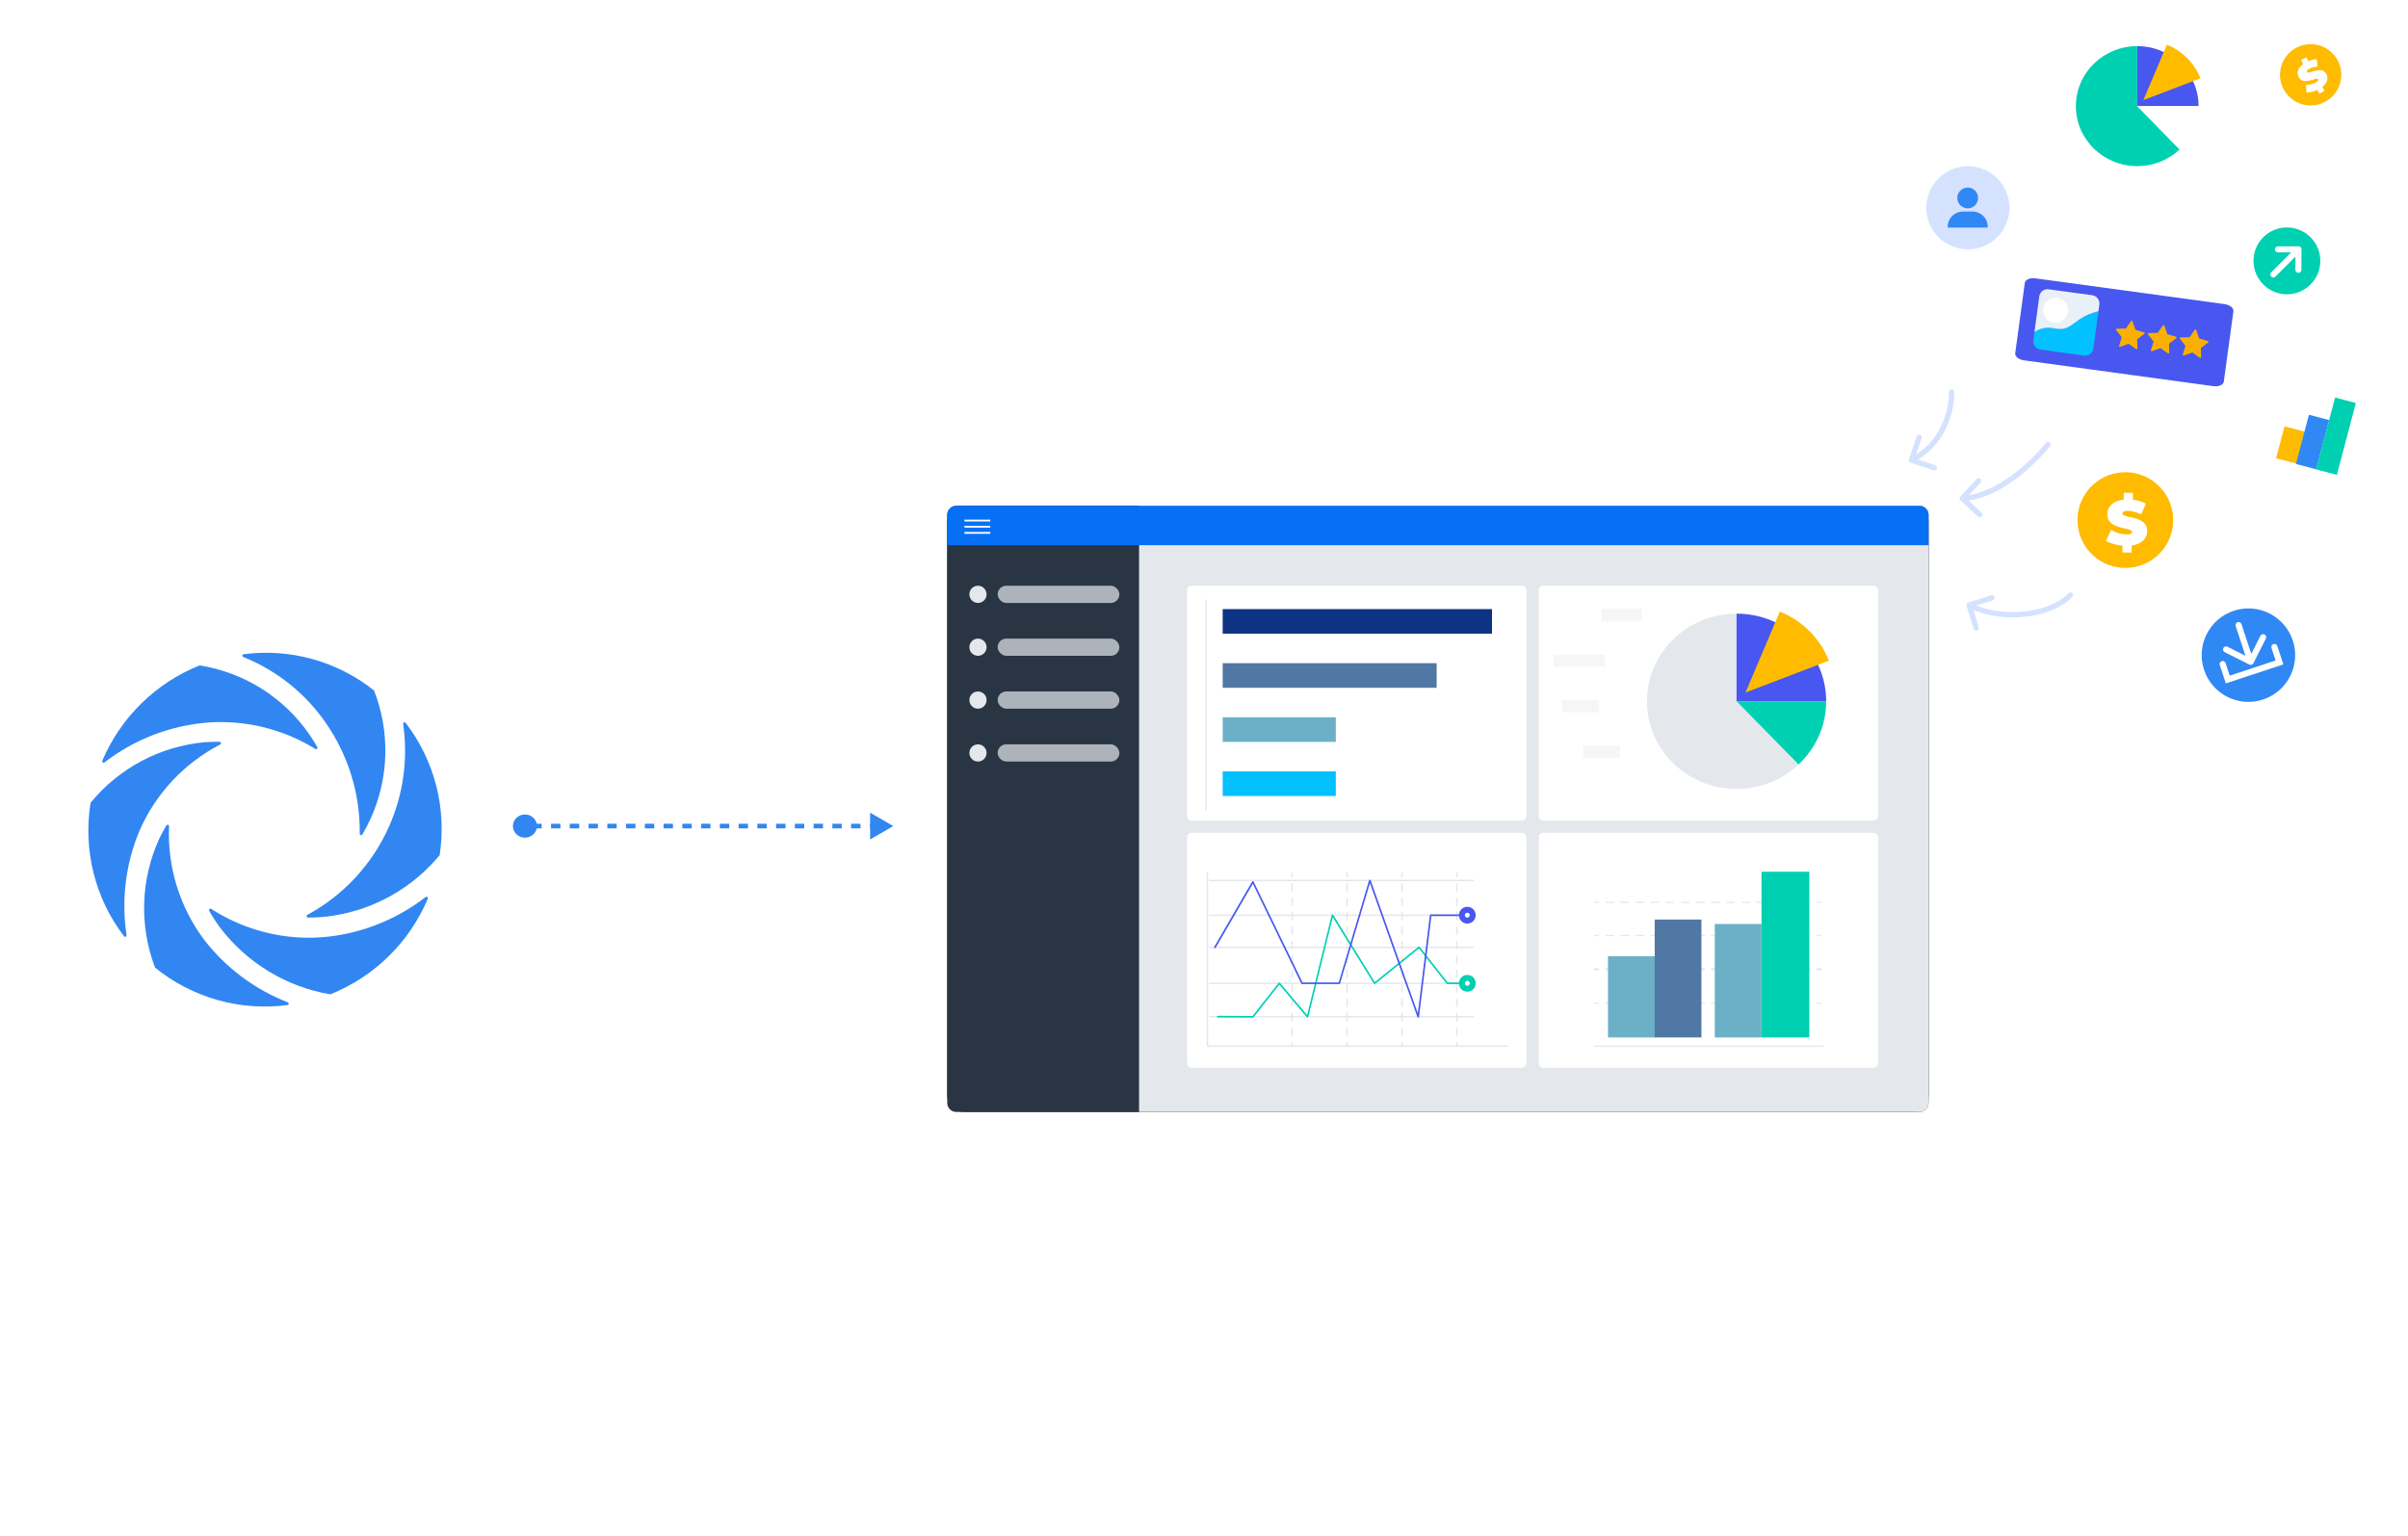 <svg width="627" height="400" viewBox="0 0 627 400" fill="none" xmlns="http://www.w3.org/2000/svg">
<rect width="627" height="400" fill="white"/>
<path d="M246.641 134.086C246.641 132.786 247.695 131.732 248.995 131.732H499.807C501.107 131.732 502.161 132.786 502.161 134.086V287.237C502.161 288.537 501.107 289.591 499.807 289.591H248.995C247.695 289.591 246.641 288.537 246.641 287.237V134.086Z" fill="#2A3544"/>
<path d="M246.641 136.045C246.641 133.663 248.606 131.732 251.031 131.732H497.771C500.195 131.732 502.161 133.663 502.161 136.045V285.278C502.161 287.66 500.195 289.591 497.771 289.591H251.031C248.606 289.591 246.641 287.66 246.641 285.278V136.045Z" fill="#2A3544"/>
<path d="M296.592 131.732H499.807C501.107 131.732 502.161 132.786 502.161 134.086V287.237C502.161 288.537 501.107 289.591 499.807 289.591H296.592V131.732Z" fill="#E4E8ED"/>
<path d="M309.08 153.722C309.08 153.072 309.607 152.545 310.257 152.545H396.279C396.929 152.545 397.456 153.072 397.456 153.722V212.526C397.456 213.176 396.929 213.703 396.279 213.703H310.257C309.607 213.703 309.08 213.176 309.08 212.526V153.722Z" fill="white"/>
<path d="M400.657 153.722C400.657 153.072 401.184 152.545 401.834 152.545H487.856C488.506 152.545 489.033 153.072 489.033 153.722V212.526C489.033 213.176 488.506 213.703 487.856 213.703H401.834C401.184 213.703 400.657 213.176 400.657 212.526V153.722Z" fill="white"/>
<path d="M309.08 218.082C309.08 217.432 309.607 216.905 310.257 216.905H396.279C396.929 216.905 397.456 217.432 397.456 218.082V276.887C397.456 277.537 396.929 278.064 396.279 278.064H310.257C309.607 278.064 309.08 277.537 309.08 276.887V218.082Z" fill="white"/>
<path d="M400.657 218.082C400.657 217.432 401.184 216.905 401.834 216.905H487.856C488.506 216.905 489.033 217.432 489.033 218.082V276.887C489.033 277.537 488.506 278.064 487.856 278.064H401.834C401.184 278.064 400.657 277.537 400.657 276.887V218.082Z" fill="white"/>
<path d="M246.641 134.086C246.641 132.786 247.695 131.732 248.995 131.732H499.807C501.107 131.732 502.161 132.786 502.161 134.086V141.978H246.641V134.086Z" fill="#0570F4"/>
<rect x="318.365" y="158.629" width="70.124" height="6.404" fill="#0F3384"/>
<rect x="318.366" y="172.717" width="55.715" height="6.404" fill="#5178A5"/>
<rect x="318.366" y="186.806" width="29.459" height="6.404" fill="#6BB0C7"/>
<rect x="318.365" y="200.895" width="29.459" height="6.404" fill="#03C1FF"/>
<path d="M336.465 228.489C336.414 228.489 336.365 228.469 336.329 228.433C336.293 228.397 336.273 228.349 336.273 228.298V227.343C336.27 227.317 336.274 227.29 336.282 227.265C336.291 227.24 336.304 227.216 336.322 227.197C336.34 227.177 336.362 227.161 336.387 227.151C336.411 227.14 336.437 227.134 336.464 227.134C336.491 227.134 336.517 227.14 336.541 227.151C336.566 227.161 336.588 227.177 336.606 227.197C336.624 227.216 336.637 227.24 336.646 227.265C336.654 227.29 336.658 227.317 336.655 227.343V228.298C336.655 228.348 336.635 228.397 336.6 228.433C336.564 228.469 336.515 228.489 336.465 228.489V228.489Z" fill="#E4E8ED"/>
<path d="M336.465 269.788C336.414 269.788 336.366 269.768 336.33 269.733C336.294 269.697 336.273 269.649 336.273 269.598V267.721C336.271 267.694 336.274 267.667 336.282 267.642C336.291 267.617 336.305 267.594 336.323 267.574C336.341 267.554 336.362 267.539 336.387 267.528C336.411 267.517 336.438 267.512 336.464 267.512C336.491 267.512 336.517 267.517 336.542 267.528C336.566 267.539 336.588 267.554 336.606 267.574C336.624 267.594 336.638 267.617 336.646 267.642C336.655 267.667 336.658 267.694 336.655 267.721V269.598C336.655 269.648 336.635 269.696 336.599 269.732C336.564 269.768 336.515 269.788 336.465 269.788V269.788ZM336.465 266.035C336.414 266.035 336.365 266.015 336.329 265.979C336.293 265.943 336.273 265.894 336.273 265.843V263.966C336.271 263.939 336.274 263.913 336.282 263.887C336.291 263.862 336.305 263.839 336.323 263.819C336.341 263.8 336.362 263.784 336.387 263.773C336.411 263.763 336.438 263.757 336.464 263.757C336.491 263.757 336.517 263.763 336.542 263.773C336.566 263.784 336.588 263.8 336.606 263.819C336.624 263.839 336.638 263.862 336.646 263.887C336.655 263.913 336.658 263.939 336.655 263.966V265.843C336.656 265.869 336.651 265.894 336.642 265.917C336.632 265.941 336.618 265.962 336.601 265.98C336.583 265.998 336.562 266.013 336.539 266.023C336.515 266.033 336.49 266.038 336.465 266.038V266.035ZM336.465 262.28C336.414 262.28 336.365 262.26 336.329 262.224C336.293 262.188 336.273 262.139 336.273 262.089V260.211C336.277 260.163 336.299 260.119 336.335 260.087C336.37 260.054 336.416 260.036 336.464 260.036C336.512 260.036 336.558 260.054 336.594 260.087C336.629 260.119 336.651 260.163 336.655 260.211V262.089C336.655 262.139 336.635 262.188 336.6 262.224C336.564 262.26 336.516 262.28 336.465 262.28V262.28ZM336.465 258.526C336.414 258.526 336.365 258.505 336.329 258.47C336.293 258.434 336.273 258.385 336.273 258.334V256.457C336.277 256.409 336.299 256.364 336.335 256.332C336.37 256.3 336.416 256.282 336.464 256.282C336.512 256.282 336.558 256.3 336.594 256.332C336.629 256.364 336.651 256.409 336.655 256.457V258.335C336.655 258.386 336.635 258.434 336.599 258.47C336.564 258.505 336.515 258.525 336.465 258.526V258.526ZM336.465 254.771C336.414 254.771 336.365 254.751 336.329 254.715C336.293 254.679 336.273 254.63 336.273 254.579V252.702C336.277 252.654 336.299 252.61 336.335 252.577C336.37 252.545 336.416 252.527 336.464 252.527C336.512 252.527 336.558 252.545 336.594 252.577C336.629 252.61 336.651 252.654 336.655 252.702V254.579C336.655 254.63 336.635 254.678 336.6 254.714C336.564 254.75 336.516 254.771 336.465 254.771V254.771ZM336.465 251.016C336.414 251.016 336.365 250.996 336.329 250.96C336.293 250.924 336.273 250.875 336.273 250.825V248.947C336.277 248.899 336.299 248.855 336.335 248.823C336.37 248.79 336.416 248.772 336.464 248.772C336.512 248.772 336.558 248.79 336.594 248.823C336.629 248.855 336.651 248.899 336.655 248.947V250.825C336.655 250.875 336.635 250.924 336.6 250.96C336.564 250.996 336.516 251.016 336.465 251.016V251.016ZM336.465 247.262C336.414 247.262 336.365 247.241 336.329 247.205C336.293 247.169 336.273 247.121 336.273 247.07V245.196C336.277 245.148 336.299 245.103 336.335 245.071C336.37 245.039 336.416 245.021 336.464 245.021C336.512 245.021 336.558 245.039 336.594 245.071C336.629 245.103 336.651 245.148 336.655 245.196V247.073C336.655 247.123 336.634 247.171 336.599 247.206C336.563 247.241 336.515 247.261 336.465 247.262V247.262ZM336.465 243.507C336.414 243.507 336.366 243.487 336.33 243.451C336.294 243.416 336.273 243.367 336.273 243.317V241.438C336.277 241.39 336.299 241.346 336.335 241.313C336.37 241.281 336.416 241.263 336.464 241.263C336.512 241.263 336.558 241.281 336.594 241.313C336.629 241.346 336.651 241.39 336.655 241.438V243.317C336.655 243.367 336.635 243.415 336.599 243.451C336.564 243.486 336.515 243.507 336.465 243.507V243.507ZM336.465 239.752C336.414 239.752 336.366 239.732 336.33 239.697C336.294 239.661 336.273 239.613 336.273 239.562V237.685C336.271 237.658 336.274 237.631 336.282 237.606C336.291 237.581 336.305 237.558 336.323 237.538C336.341 237.519 336.362 237.503 336.387 237.492C336.411 237.481 336.438 237.476 336.464 237.476C336.491 237.476 336.517 237.481 336.542 237.492C336.566 237.503 336.588 237.519 336.606 237.538C336.624 237.558 336.638 237.581 336.646 237.606C336.655 237.631 336.658 237.658 336.655 237.685V239.562C336.656 239.587 336.652 239.613 336.642 239.636C336.633 239.66 336.619 239.682 336.601 239.7C336.584 239.718 336.562 239.733 336.539 239.743C336.516 239.753 336.49 239.758 336.465 239.758V239.752ZM336.465 235.998C336.414 235.998 336.366 235.978 336.33 235.942C336.294 235.906 336.273 235.858 336.273 235.807V233.93C336.271 233.903 336.274 233.877 336.282 233.851C336.291 233.826 336.305 233.803 336.323 233.783C336.341 233.764 336.362 233.748 336.387 233.737C336.411 233.727 336.438 233.721 336.464 233.721C336.491 233.721 336.517 233.727 336.542 233.737C336.566 233.748 336.588 233.764 336.606 233.783C336.624 233.803 336.638 233.826 336.646 233.851C336.655 233.877 336.658 233.903 336.655 233.93V235.807C336.655 235.858 336.635 235.906 336.599 235.941C336.564 235.977 336.515 235.997 336.465 235.998V235.998ZM336.465 232.243C336.414 232.243 336.366 232.223 336.33 232.187C336.294 232.152 336.273 232.103 336.273 232.053V230.175C336.271 230.149 336.274 230.122 336.282 230.097C336.291 230.072 336.305 230.048 336.323 230.029C336.341 230.009 336.362 229.993 336.387 229.983C336.411 229.972 336.438 229.966 336.464 229.966C336.491 229.966 336.517 229.972 336.542 229.983C336.566 229.993 336.588 230.009 336.606 230.029C336.624 230.048 336.638 230.072 336.646 230.097C336.655 230.122 336.658 230.149 336.655 230.175V232.056C336.654 232.105 336.634 232.153 336.598 232.188C336.563 232.223 336.515 232.243 336.465 232.243V232.243Z" fill="#E4E8ED"/>
<path d="M336.465 272.621C336.414 272.621 336.365 272.601 336.329 272.565C336.293 272.529 336.273 272.481 336.273 272.43V271.475C336.277 271.427 336.299 271.383 336.335 271.351C336.37 271.318 336.416 271.3 336.464 271.3C336.512 271.3 336.559 271.318 336.594 271.351C336.629 271.383 336.651 271.427 336.656 271.475V272.43C336.656 272.48 336.636 272.529 336.6 272.565C336.564 272.601 336.516 272.621 336.465 272.621V272.621Z" fill="#E4E8ED"/>
<path d="M383.613 264.999H314.954C314.928 265.001 314.901 264.998 314.876 264.99C314.85 264.981 314.827 264.967 314.808 264.949C314.788 264.931 314.772 264.91 314.762 264.885C314.751 264.861 314.745 264.835 314.745 264.808C314.745 264.781 314.751 264.755 314.762 264.731C314.772 264.706 314.788 264.684 314.808 264.666C314.827 264.648 314.85 264.635 314.876 264.626C314.901 264.618 314.928 264.614 314.954 264.617H383.613C383.64 264.614 383.667 264.618 383.692 264.626C383.717 264.635 383.74 264.648 383.76 264.666C383.78 264.684 383.795 264.706 383.806 264.731C383.817 264.755 383.822 264.781 383.822 264.808C383.822 264.835 383.817 264.861 383.806 264.885C383.795 264.91 383.78 264.931 383.76 264.949C383.74 264.967 383.717 264.981 383.692 264.99C383.667 264.998 383.64 265.001 383.613 264.999V264.999Z" fill="#E4E8ED"/>
<path d="M383.613 256.277H314.954C314.904 256.277 314.855 256.257 314.819 256.221C314.784 256.185 314.764 256.137 314.764 256.087C314.764 256.036 314.784 255.988 314.819 255.952C314.855 255.916 314.904 255.896 314.954 255.896H383.613C383.664 255.896 383.712 255.916 383.748 255.952C383.784 255.988 383.804 256.036 383.804 256.087C383.804 256.137 383.784 256.185 383.748 256.221C383.712 256.257 383.664 256.277 383.613 256.277V256.277Z" fill="#E4E8ED"/>
<path d="M383.613 246.919H314.954C314.927 246.921 314.901 246.918 314.875 246.909C314.85 246.901 314.827 246.887 314.807 246.869C314.788 246.851 314.772 246.829 314.761 246.805C314.75 246.781 314.745 246.754 314.745 246.728C314.745 246.701 314.75 246.675 314.761 246.65C314.772 246.626 314.788 246.604 314.807 246.586C314.827 246.568 314.85 246.555 314.875 246.546C314.901 246.537 314.927 246.534 314.954 246.537H383.613C383.639 246.534 383.666 246.537 383.691 246.546C383.717 246.555 383.74 246.568 383.76 246.586C383.779 246.604 383.795 246.626 383.806 246.65C383.816 246.675 383.822 246.701 383.822 246.728C383.822 246.754 383.816 246.781 383.806 246.805C383.795 246.829 383.779 246.851 383.76 246.869C383.74 246.887 383.717 246.901 383.691 246.909C383.666 246.918 383.639 246.921 383.613 246.919V246.919Z" fill="#E4E8ED"/>
<path d="M383.614 238.535L314.954 238.535C314.928 238.537 314.901 238.534 314.876 238.526C314.851 238.517 314.827 238.503 314.808 238.485C314.788 238.467 314.772 238.446 314.762 238.421C314.751 238.397 314.745 238.371 314.745 238.344C314.745 238.317 314.751 238.291 314.762 238.267C314.772 238.242 314.788 238.22 314.808 238.202C314.827 238.184 314.851 238.171 314.876 238.162C314.901 238.154 314.928 238.15 314.954 238.153H383.614C383.64 238.15 383.667 238.154 383.692 238.162C383.717 238.171 383.741 238.184 383.76 238.202C383.78 238.22 383.796 238.242 383.806 238.267C383.817 238.291 383.823 238.317 383.823 238.344C383.823 238.371 383.817 238.397 383.806 238.421C383.796 238.446 383.78 238.467 383.76 238.485C383.741 238.503 383.717 238.517 383.692 238.526C383.667 238.534 383.64 238.537 383.614 238.535V238.535Z" fill="#E4E8ED"/>
<path d="M383.613 229.506H314.954C314.927 229.509 314.901 229.505 314.875 229.497C314.85 229.488 314.827 229.475 314.807 229.457C314.788 229.439 314.772 229.417 314.761 229.393C314.75 229.368 314.745 229.342 314.745 229.315C314.745 229.289 314.75 229.262 314.761 229.238C314.772 229.214 314.788 229.192 314.807 229.174C314.827 229.156 314.85 229.142 314.875 229.134C314.901 229.125 314.927 229.122 314.954 229.124H383.613C383.639 229.122 383.666 229.125 383.691 229.134C383.717 229.142 383.74 229.156 383.76 229.174C383.779 229.192 383.795 229.214 383.806 229.238C383.816 229.262 383.822 229.289 383.822 229.315C383.822 229.342 383.816 229.368 383.806 229.393C383.795 229.417 383.779 229.439 383.76 229.457C383.74 229.475 383.717 229.488 383.691 229.497C383.666 229.505 383.639 229.509 383.613 229.506V229.506Z" fill="#E4E8ED"/>
<path d="M350.759 228.49C350.708 228.49 350.659 228.469 350.623 228.433C350.587 228.397 350.567 228.349 350.567 228.298V227.343C350.564 227.317 350.567 227.29 350.576 227.265C350.584 227.24 350.598 227.216 350.616 227.197C350.634 227.177 350.656 227.162 350.68 227.151C350.705 227.14 350.731 227.135 350.758 227.135C350.784 227.135 350.811 227.14 350.835 227.151C350.86 227.162 350.881 227.177 350.899 227.197C350.917 227.216 350.931 227.24 350.94 227.265C350.948 227.29 350.951 227.317 350.949 227.343V228.298C350.949 228.323 350.944 228.348 350.935 228.371C350.925 228.394 350.911 228.415 350.894 228.433C350.876 228.451 350.855 228.465 350.832 228.475C350.809 228.485 350.784 228.49 350.759 228.49V228.49Z" fill="#E4E8ED"/>
<path d="M350.758 269.788C350.708 269.788 350.659 269.768 350.623 269.733C350.587 269.697 350.567 269.649 350.566 269.598V267.721C350.564 267.694 350.567 267.667 350.576 267.642C350.584 267.617 350.598 267.594 350.616 267.574C350.634 267.554 350.656 267.539 350.68 267.528C350.705 267.517 350.731 267.512 350.758 267.512C350.784 267.512 350.811 267.517 350.835 267.528C350.859 267.539 350.881 267.554 350.899 267.574C350.917 267.594 350.931 267.617 350.94 267.642C350.948 267.667 350.951 267.694 350.949 267.721V269.598C350.949 269.648 350.929 269.697 350.893 269.732C350.857 269.768 350.809 269.788 350.758 269.788V269.788ZM350.758 266.035C350.708 266.035 350.659 266.015 350.623 265.979C350.587 265.943 350.566 265.894 350.566 265.843V263.966C350.564 263.939 350.567 263.913 350.576 263.887C350.584 263.862 350.598 263.839 350.616 263.819C350.634 263.8 350.656 263.784 350.68 263.773C350.705 263.763 350.731 263.757 350.758 263.757C350.784 263.757 350.811 263.763 350.835 263.773C350.859 263.784 350.881 263.8 350.899 263.819C350.917 263.839 350.931 263.862 350.94 263.887C350.948 263.913 350.951 263.939 350.949 263.966V265.843C350.95 265.869 350.945 265.894 350.936 265.917C350.926 265.941 350.913 265.963 350.895 265.981C350.877 265.999 350.856 266.013 350.832 266.023C350.809 266.033 350.784 266.038 350.758 266.038V266.035ZM350.758 262.28C350.708 262.28 350.659 262.26 350.623 262.224C350.587 262.188 350.566 262.139 350.566 262.089V260.211C350.571 260.163 350.593 260.119 350.628 260.087C350.663 260.054 350.71 260.036 350.758 260.036C350.806 260.036 350.852 260.054 350.887 260.087C350.923 260.119 350.945 260.163 350.949 260.211V262.089C350.949 262.114 350.944 262.139 350.935 262.162C350.925 262.185 350.911 262.206 350.894 262.224C350.876 262.242 350.855 262.256 350.832 262.266C350.808 262.275 350.784 262.28 350.758 262.28V262.28ZM350.758 258.526C350.708 258.526 350.659 258.505 350.623 258.47C350.587 258.434 350.566 258.385 350.566 258.334V256.457C350.571 256.409 350.593 256.364 350.628 256.332C350.663 256.3 350.71 256.282 350.758 256.282C350.806 256.282 350.852 256.3 350.887 256.332C350.923 256.364 350.945 256.409 350.949 256.457V258.335C350.949 258.386 350.929 258.434 350.893 258.47C350.857 258.506 350.809 258.526 350.758 258.526V258.526ZM350.758 254.771C350.708 254.771 350.659 254.751 350.623 254.715C350.587 254.679 350.566 254.63 350.566 254.579V252.702C350.571 252.654 350.593 252.61 350.628 252.577C350.663 252.545 350.71 252.527 350.758 252.527C350.806 252.527 350.852 252.545 350.887 252.577C350.923 252.61 350.945 252.654 350.949 252.702V254.579C350.949 254.604 350.944 254.629 350.935 254.652C350.925 254.676 350.911 254.697 350.894 254.715C350.876 254.733 350.855 254.747 350.832 254.756C350.808 254.766 350.784 254.771 350.758 254.771V254.771ZM350.758 251.016C350.708 251.016 350.659 250.996 350.623 250.96C350.587 250.924 350.566 250.875 350.566 250.825V248.947C350.571 248.899 350.593 248.855 350.628 248.823C350.663 248.79 350.71 248.772 350.758 248.772C350.806 248.772 350.852 248.79 350.887 248.823C350.923 248.855 350.945 248.899 350.949 248.947V250.825C350.949 250.85 350.944 250.875 350.935 250.898C350.925 250.921 350.911 250.942 350.894 250.96C350.876 250.978 350.855 250.992 350.832 251.002C350.808 251.011 350.784 251.016 350.758 251.016V251.016ZM350.758 247.262C350.708 247.262 350.659 247.241 350.623 247.205C350.587 247.169 350.566 247.121 350.566 247.07V245.196C350.571 245.148 350.593 245.103 350.628 245.071C350.663 245.039 350.71 245.021 350.758 245.021C350.806 245.021 350.852 245.039 350.887 245.071C350.923 245.103 350.945 245.148 350.949 245.196V247.073C350.949 247.123 350.928 247.171 350.893 247.206C350.857 247.242 350.809 247.262 350.758 247.262V247.262ZM350.758 243.507C350.708 243.507 350.659 243.487 350.623 243.451C350.587 243.416 350.567 243.367 350.566 243.317V241.438C350.571 241.39 350.593 241.346 350.628 241.313C350.663 241.281 350.71 241.263 350.758 241.263C350.806 241.263 350.852 241.281 350.887 241.313C350.923 241.346 350.945 241.39 350.949 241.438V243.317C350.949 243.367 350.929 243.416 350.893 243.451C350.857 243.487 350.809 243.507 350.758 243.507V243.507ZM350.758 239.752C350.708 239.752 350.659 239.732 350.623 239.697C350.587 239.661 350.567 239.613 350.566 239.562V237.685C350.564 237.658 350.567 237.631 350.576 237.606C350.584 237.581 350.598 237.558 350.616 237.538C350.634 237.519 350.656 237.503 350.68 237.492C350.705 237.481 350.731 237.476 350.758 237.476C350.784 237.476 350.811 237.481 350.835 237.492C350.859 237.503 350.881 237.519 350.899 237.538C350.917 237.558 350.931 237.581 350.94 237.606C350.948 237.631 350.951 237.658 350.949 237.685V239.562C350.95 239.587 350.945 239.613 350.936 239.637C350.927 239.66 350.913 239.682 350.895 239.7C350.878 239.719 350.856 239.733 350.833 239.743C350.809 239.753 350.784 239.758 350.758 239.758V239.752ZM350.758 235.998C350.708 235.998 350.659 235.978 350.623 235.942C350.587 235.906 350.567 235.858 350.566 235.807V233.93C350.564 233.903 350.567 233.877 350.576 233.851C350.584 233.826 350.598 233.803 350.616 233.783C350.634 233.764 350.656 233.748 350.68 233.737C350.705 233.727 350.731 233.721 350.758 233.721C350.784 233.721 350.811 233.727 350.835 233.737C350.859 233.748 350.881 233.764 350.899 233.783C350.917 233.803 350.931 233.826 350.94 233.851C350.948 233.877 350.951 233.903 350.949 233.93V235.807C350.949 235.858 350.929 235.906 350.893 235.942C350.857 235.978 350.809 235.998 350.758 235.998V235.998ZM350.758 232.243C350.708 232.243 350.659 232.223 350.623 232.187C350.587 232.152 350.567 232.103 350.566 232.053V230.175C350.564 230.149 350.567 230.122 350.576 230.097C350.584 230.072 350.598 230.048 350.616 230.029C350.634 230.009 350.656 229.993 350.68 229.983C350.705 229.972 350.731 229.966 350.758 229.966C350.784 229.966 350.811 229.972 350.835 229.983C350.859 229.993 350.881 230.009 350.899 230.029C350.917 230.048 350.931 230.072 350.94 230.097C350.948 230.122 350.951 230.149 350.949 230.175V232.056C350.948 232.106 350.928 232.153 350.892 232.188C350.856 232.223 350.808 232.243 350.758 232.243V232.243Z" fill="#E4E8ED"/>
<path d="M350.758 272.621C350.707 272.621 350.658 272.601 350.622 272.565C350.586 272.529 350.566 272.481 350.566 272.43V271.475C350.57 271.427 350.592 271.383 350.628 271.351C350.663 271.318 350.709 271.3 350.757 271.3C350.805 271.3 350.851 271.318 350.887 271.351C350.922 271.383 350.944 271.427 350.948 271.475V272.43C350.949 272.455 350.944 272.48 350.934 272.503C350.925 272.526 350.911 272.547 350.893 272.565C350.875 272.583 350.854 272.597 350.831 272.607C350.808 272.617 350.783 272.621 350.758 272.621V272.621Z" fill="#E4E8ED"/>
<path d="M365.052 228.489C365.002 228.489 364.953 228.469 364.918 228.433C364.882 228.397 364.862 228.348 364.862 228.298V227.343C364.859 227.317 364.863 227.29 364.871 227.265C364.88 227.24 364.893 227.216 364.911 227.197C364.929 227.177 364.951 227.161 364.976 227.151C365 227.14 365.026 227.134 365.053 227.134C365.08 227.134 365.106 227.14 365.13 227.151C365.155 227.161 365.177 227.177 365.195 227.197C365.213 227.216 365.226 227.24 365.235 227.265C365.243 227.29 365.247 227.317 365.244 227.343V228.298C365.244 228.349 365.224 228.397 365.188 228.433C365.152 228.469 365.103 228.489 365.052 228.489V228.489Z" fill="#E4E8ED"/>
<path d="M365.052 269.788C365.002 269.788 364.954 269.768 364.918 269.732C364.883 269.697 364.862 269.648 364.862 269.598V267.721C364.86 267.694 364.863 267.667 364.871 267.642C364.88 267.617 364.894 267.594 364.912 267.574C364.93 267.555 364.951 267.539 364.976 267.528C365 267.517 365.027 267.512 365.053 267.512C365.08 267.512 365.106 267.517 365.131 267.528C365.155 267.539 365.177 267.555 365.195 267.574C365.213 267.594 365.227 267.617 365.235 267.642C365.244 267.667 365.247 267.694 365.244 267.721V269.598C365.244 269.649 365.224 269.697 365.188 269.733C365.152 269.768 365.103 269.788 365.052 269.788V269.788ZM365.052 266.035C365.002 266.035 364.953 266.014 364.918 265.978C364.882 265.943 364.862 265.894 364.862 265.843V263.966C364.86 263.94 364.863 263.913 364.871 263.888C364.88 263.862 364.894 263.839 364.912 263.82C364.93 263.8 364.951 263.784 364.976 263.774C365 263.763 365.027 263.757 365.053 263.757C365.08 263.757 365.106 263.763 365.131 263.774C365.155 263.784 365.177 263.8 365.195 263.82C365.213 263.839 365.227 263.862 365.235 263.888C365.244 263.913 365.247 263.94 365.244 263.966V265.843C365.245 265.869 365.24 265.894 365.231 265.918C365.221 265.941 365.207 265.963 365.189 265.981C365.171 265.999 365.15 266.014 365.127 266.023C365.103 266.033 365.078 266.038 365.052 266.038V266.035ZM365.052 262.281C365.002 262.28 364.953 262.26 364.918 262.224C364.882 262.188 364.862 262.139 364.862 262.089V260.211C364.866 260.164 364.888 260.119 364.924 260.087C364.959 260.054 365.005 260.037 365.053 260.037C365.101 260.037 365.147 260.054 365.183 260.087C365.218 260.119 365.24 260.164 365.244 260.211V262.089C365.244 262.14 365.224 262.188 365.188 262.224C365.152 262.26 365.103 262.281 365.052 262.281V262.281ZM365.052 258.526C365.003 258.524 364.956 258.503 364.922 258.468C364.888 258.432 364.868 258.385 364.868 258.336V256.458C364.872 256.41 364.894 256.366 364.93 256.334C364.965 256.301 365.011 256.283 365.059 256.283C365.107 256.283 365.153 256.301 365.189 256.334C365.224 256.366 365.246 256.41 365.251 256.458V258.336C365.25 258.361 365.245 258.386 365.235 258.41C365.225 258.433 365.21 258.455 365.192 258.472C365.173 258.49 365.151 258.504 365.127 258.513C365.104 258.522 365.078 258.527 365.052 258.526V258.526ZM365.052 254.771C365.002 254.771 364.953 254.75 364.918 254.714C364.882 254.679 364.862 254.63 364.862 254.579V252.702C364.866 252.654 364.888 252.61 364.924 252.577C364.959 252.545 365.005 252.527 365.053 252.527C365.101 252.527 365.147 252.545 365.183 252.577C365.218 252.61 365.24 252.654 365.244 252.702V254.579C365.244 254.63 365.224 254.679 365.188 254.715C365.152 254.751 365.103 254.771 365.052 254.771V254.771ZM365.052 251.016C365.002 251.016 364.953 250.996 364.918 250.96C364.882 250.924 364.862 250.875 364.862 250.825V248.947C364.866 248.9 364.888 248.855 364.924 248.823C364.959 248.79 365.005 248.773 365.053 248.773C365.101 248.773 365.147 248.79 365.183 248.823C365.218 248.855 365.24 248.9 365.244 248.947V250.825C365.244 250.876 365.224 250.924 365.188 250.96C365.152 250.996 365.103 251.016 365.052 251.016V251.016ZM365.052 247.262C365.002 247.261 364.953 247.241 364.918 247.205C364.882 247.169 364.862 247.121 364.862 247.07V245.196C364.866 245.148 364.888 245.104 364.924 245.071C364.959 245.039 365.005 245.021 365.053 245.021C365.101 245.021 365.147 245.039 365.183 245.071C365.218 245.104 365.24 245.148 365.244 245.196V247.073C365.244 247.123 365.223 247.171 365.187 247.207C365.151 247.242 365.103 247.262 365.052 247.262V247.262ZM365.052 243.507C365.002 243.507 364.954 243.487 364.918 243.451C364.883 243.415 364.862 243.367 364.862 243.317V241.438C364.866 241.39 364.888 241.346 364.924 241.313C364.959 241.281 365.005 241.263 365.053 241.263C365.101 241.263 365.147 241.281 365.183 241.313C365.218 241.346 365.24 241.39 365.244 241.438V243.317C365.244 243.367 365.224 243.416 365.188 243.451C365.152 243.487 365.103 243.507 365.052 243.507V243.507ZM365.052 239.752C365.002 239.752 364.954 239.732 364.918 239.696C364.883 239.661 364.862 239.612 364.862 239.562V237.685C364.86 237.658 364.863 237.632 364.871 237.606C364.88 237.581 364.894 237.558 364.912 237.538C364.93 237.519 364.951 237.503 364.976 237.492C365 237.481 365.027 237.476 365.053 237.476C365.08 237.476 365.106 237.481 365.131 237.492C365.155 237.503 365.177 237.519 365.195 237.538C365.213 237.558 365.227 237.581 365.235 237.606C365.244 237.632 365.247 237.658 365.244 237.685V239.562C365.245 239.588 365.241 239.613 365.231 239.637C365.222 239.661 365.208 239.682 365.19 239.701C365.172 239.719 365.151 239.734 365.127 239.743C365.103 239.753 365.078 239.758 365.052 239.758V239.752ZM365.052 235.998C365.002 235.997 364.954 235.977 364.918 235.942C364.883 235.906 364.862 235.858 364.862 235.807V233.93C364.86 233.904 364.863 233.877 364.871 233.852C364.88 233.826 364.894 233.803 364.912 233.784C364.93 233.764 364.951 233.748 364.976 233.738C365 233.727 365.027 233.721 365.053 233.721C365.08 233.721 365.106 233.727 365.131 233.738C365.155 233.748 365.177 233.764 365.195 233.784C365.213 233.803 365.227 233.826 365.235 233.852C365.244 233.877 365.247 233.904 365.244 233.93V235.807C365.244 235.858 365.224 235.906 365.188 235.942C365.152 235.978 365.103 235.998 365.052 235.998V235.998ZM365.052 232.243C365.004 232.241 364.957 232.221 364.923 232.186C364.889 232.151 364.869 232.105 364.868 232.056V230.178C364.866 230.152 364.869 230.125 364.877 230.1C364.886 230.075 364.9 230.052 364.918 230.032C364.936 230.012 364.957 229.997 364.982 229.986C365.006 229.975 365.033 229.97 365.059 229.97C365.086 229.97 365.112 229.975 365.137 229.986C365.161 229.997 365.183 230.012 365.201 230.032C365.219 230.052 365.233 230.075 365.241 230.1C365.25 230.125 365.253 230.152 365.251 230.178V232.056C365.25 232.081 365.244 232.106 365.234 232.129C365.224 232.152 365.209 232.173 365.191 232.191C365.172 232.208 365.15 232.222 365.127 232.231C365.103 232.24 365.078 232.244 365.052 232.243V232.243Z" fill="#E4E8ED"/>
<path d="M365.052 272.621C365.001 272.621 364.953 272.601 364.917 272.565C364.881 272.529 364.861 272.48 364.861 272.43V271.475C364.866 271.427 364.888 271.383 364.923 271.351C364.958 271.318 365.005 271.3 365.053 271.3C365.101 271.3 365.147 271.318 365.182 271.351C365.218 271.383 365.24 271.427 365.244 271.475V272.43C365.244 272.481 365.224 272.529 365.188 272.565C365.152 272.601 365.103 272.621 365.052 272.621V272.621Z" fill="#E4E8ED"/>
<path d="M379.347 228.49C379.296 228.49 379.247 228.469 379.211 228.433C379.175 228.397 379.155 228.349 379.155 228.298V227.343C379.153 227.317 379.156 227.29 379.165 227.265C379.173 227.24 379.187 227.216 379.205 227.197C379.223 227.177 379.245 227.162 379.269 227.151C379.293 227.14 379.32 227.135 379.346 227.135C379.373 227.135 379.399 227.14 379.424 227.151C379.448 227.162 379.47 227.177 379.488 227.197C379.506 227.216 379.52 227.24 379.528 227.265C379.537 227.29 379.54 227.317 379.538 227.343V228.298C379.538 228.348 379.518 228.397 379.482 228.433C379.446 228.469 379.398 228.489 379.347 228.49V228.49Z" fill="#E4E8ED"/>
<path d="M379.347 269.788C379.297 269.788 379.248 269.768 379.212 269.733C379.176 269.697 379.156 269.649 379.155 269.598V267.721C379.153 267.694 379.156 267.667 379.165 267.642C379.173 267.617 379.187 267.594 379.205 267.574C379.223 267.554 379.245 267.539 379.269 267.528C379.293 267.517 379.32 267.512 379.346 267.512C379.373 267.512 379.399 267.517 379.424 267.528C379.448 267.539 379.47 267.554 379.488 267.574C379.506 267.594 379.52 267.617 379.528 267.642C379.537 267.667 379.54 267.694 379.538 267.721V269.598C379.537 269.648 379.517 269.696 379.481 269.732C379.446 269.768 379.398 269.788 379.347 269.788ZM379.347 266.035C379.296 266.035 379.247 266.015 379.211 265.979C379.175 265.943 379.155 265.894 379.155 265.843V263.966C379.153 263.939 379.156 263.913 379.165 263.887C379.173 263.862 379.187 263.839 379.205 263.819C379.223 263.8 379.245 263.784 379.269 263.773C379.293 263.763 379.32 263.757 379.346 263.757C379.373 263.757 379.399 263.763 379.424 263.773C379.448 263.784 379.47 263.8 379.488 263.819C379.506 263.839 379.52 263.862 379.528 263.887C379.537 263.913 379.54 263.939 379.538 263.966V265.843C379.538 265.869 379.533 265.894 379.524 265.917C379.515 265.941 379.501 265.962 379.483 265.98C379.465 265.998 379.444 266.013 379.421 266.023C379.398 266.033 379.373 266.038 379.347 266.038V266.035ZM379.347 262.28C379.296 262.28 379.247 262.26 379.211 262.224C379.175 262.188 379.155 262.139 379.155 262.089V260.211C379.159 260.163 379.181 260.119 379.217 260.087C379.252 260.054 379.298 260.036 379.346 260.036C379.394 260.036 379.441 260.054 379.476 260.087C379.511 260.119 379.533 260.163 379.538 260.211V262.089C379.538 262.139 379.518 262.188 379.482 262.224C379.446 262.26 379.398 262.28 379.347 262.28V262.28ZM379.347 258.526C379.296 258.526 379.247 258.505 379.211 258.47C379.175 258.434 379.155 258.385 379.155 258.334V256.457C379.159 256.409 379.181 256.364 379.217 256.332C379.252 256.3 379.298 256.282 379.346 256.282C379.394 256.282 379.441 256.3 379.476 256.332C379.511 256.364 379.533 256.409 379.538 256.457V258.335C379.537 258.386 379.517 258.434 379.481 258.47C379.446 258.505 379.398 258.525 379.347 258.526V258.526ZM379.347 254.771C379.296 254.771 379.247 254.751 379.211 254.715C379.175 254.679 379.155 254.63 379.155 254.579V252.702C379.159 252.654 379.181 252.61 379.217 252.577C379.252 252.545 379.298 252.527 379.346 252.527C379.394 252.527 379.441 252.545 379.476 252.577C379.511 252.61 379.533 252.654 379.538 252.702V254.579C379.538 254.63 379.518 254.678 379.482 254.714C379.446 254.75 379.398 254.771 379.347 254.771V254.771ZM379.347 251.016C379.296 251.016 379.247 250.996 379.211 250.96C379.175 250.924 379.155 250.875 379.155 250.825V248.947C379.159 248.899 379.181 248.855 379.217 248.823C379.252 248.79 379.298 248.772 379.346 248.772C379.394 248.772 379.441 248.79 379.476 248.823C379.511 248.855 379.533 248.899 379.538 248.947V250.825C379.538 250.875 379.518 250.924 379.482 250.96C379.446 250.996 379.398 251.016 379.347 251.016V251.016ZM379.347 247.262C379.296 247.262 379.247 247.241 379.211 247.205C379.175 247.169 379.155 247.121 379.155 247.07V245.196C379.159 245.148 379.181 245.103 379.217 245.071C379.252 245.039 379.298 245.021 379.346 245.021C379.394 245.021 379.441 245.039 379.476 245.071C379.511 245.103 379.533 245.148 379.538 245.196V247.073C379.537 247.123 379.516 247.171 379.481 247.206C379.445 247.241 379.397 247.261 379.347 247.262V247.262ZM379.347 243.507C379.297 243.507 379.248 243.487 379.212 243.451C379.176 243.416 379.156 243.367 379.155 243.317V241.438C379.159 241.39 379.181 241.346 379.217 241.313C379.252 241.281 379.298 241.263 379.346 241.263C379.394 241.263 379.441 241.281 379.476 241.313C379.511 241.346 379.533 241.39 379.538 241.438V243.317C379.537 243.367 379.517 243.415 379.481 243.451C379.446 243.486 379.398 243.507 379.347 243.507V243.507ZM379.347 239.752C379.297 239.752 379.248 239.732 379.212 239.697C379.176 239.661 379.156 239.613 379.155 239.562V237.685C379.153 237.658 379.156 237.631 379.165 237.606C379.173 237.581 379.187 237.558 379.205 237.538C379.223 237.519 379.245 237.503 379.269 237.492C379.293 237.481 379.32 237.476 379.346 237.476C379.373 237.476 379.399 237.481 379.424 237.492C379.448 237.503 379.47 237.519 379.488 237.538C379.506 237.558 379.52 237.581 379.528 237.606C379.537 237.631 379.54 237.658 379.538 237.685V239.562C379.538 239.587 379.534 239.613 379.525 239.636C379.515 239.66 379.501 239.682 379.484 239.7C379.466 239.718 379.445 239.733 379.421 239.743C379.398 239.753 379.373 239.758 379.347 239.758V239.752ZM379.347 235.998C379.297 235.998 379.248 235.978 379.212 235.942C379.176 235.906 379.156 235.858 379.155 235.807V233.93C379.153 233.903 379.156 233.877 379.165 233.851C379.173 233.826 379.187 233.803 379.205 233.783C379.223 233.764 379.245 233.748 379.269 233.737C379.293 233.727 379.32 233.721 379.346 233.721C379.373 233.721 379.399 233.727 379.424 233.737C379.448 233.748 379.47 233.764 379.488 233.783C379.506 233.803 379.52 233.826 379.528 233.851C379.537 233.877 379.54 233.903 379.538 233.93V235.807C379.537 235.858 379.517 235.906 379.481 235.941C379.446 235.977 379.398 235.997 379.347 235.998V235.998ZM379.347 232.243C379.297 232.243 379.248 232.223 379.212 232.187C379.176 232.152 379.156 232.103 379.155 232.053V230.175C379.153 230.149 379.156 230.122 379.165 230.097C379.173 230.072 379.187 230.048 379.205 230.029C379.223 230.009 379.245 229.993 379.269 229.983C379.293 229.972 379.32 229.966 379.346 229.966C379.373 229.966 379.399 229.972 379.424 229.983C379.448 229.993 379.47 230.009 379.488 230.029C379.506 230.048 379.52 230.072 379.528 230.097C379.537 230.122 379.54 230.149 379.538 230.175V232.056C379.536 232.105 379.516 232.153 379.48 232.188C379.445 232.223 379.397 232.243 379.347 232.243V232.243Z" fill="#E4E8ED"/>
<path d="M379.347 272.621C379.296 272.621 379.247 272.601 379.211 272.565C379.175 272.529 379.155 272.481 379.155 272.43V271.475C379.159 271.427 379.181 271.383 379.217 271.351C379.252 271.318 379.298 271.3 379.346 271.3C379.394 271.3 379.441 271.318 379.476 271.351C379.511 271.383 379.533 271.427 379.538 271.475V272.43C379.538 272.48 379.518 272.529 379.482 272.565C379.446 272.601 379.398 272.621 379.347 272.621V272.621Z" fill="#E4E8ED"/>
<path d="M392.462 272.621H314.395C314.344 272.621 314.295 272.601 314.259 272.565C314.223 272.529 314.203 272.48 314.203 272.43V227.343C314.2 227.317 314.204 227.29 314.212 227.265C314.221 227.24 314.234 227.216 314.252 227.197C314.27 227.177 314.292 227.161 314.317 227.151C314.341 227.14 314.367 227.134 314.394 227.134C314.421 227.134 314.447 227.14 314.471 227.151C314.496 227.161 314.518 227.177 314.536 227.197C314.554 227.216 314.567 227.24 314.576 227.265C314.584 227.29 314.588 227.317 314.585 227.343V272.239H392.462C392.509 272.244 392.554 272.266 392.586 272.301C392.619 272.336 392.636 272.382 392.636 272.43C392.636 272.478 392.619 272.524 392.586 272.56C392.554 272.595 392.509 272.617 392.462 272.621Z" fill="#E4E8ED"/>
<path d="M340.449 265.023C340.417 265.023 340.386 265.016 340.358 265.003C340.329 264.99 340.304 264.97 340.284 264.946L333.106 256.429L326.409 264.942C326.389 264.967 326.363 264.988 326.333 265.002C326.304 265.016 326.271 265.023 326.238 265.023V265.023L317.068 264.975C317.04 264.975 317.012 264.969 316.986 264.958C316.96 264.947 316.936 264.932 316.916 264.911C316.896 264.891 316.88 264.868 316.869 264.841C316.859 264.815 316.853 264.787 316.854 264.759C316.854 264.702 316.877 264.647 316.917 264.607C316.958 264.566 317.012 264.543 317.07 264.543V264.543L326.14 264.591L332.943 255.954C332.963 255.928 332.988 255.908 333.017 255.893C333.046 255.879 333.077 255.871 333.109 255.871C333.141 255.871 333.172 255.878 333.2 255.891C333.229 255.904 333.254 255.924 333.274 255.948L340.349 264.344L346.745 238.292C346.756 238.251 346.778 238.214 346.809 238.185C346.84 238.156 346.879 238.138 346.921 238.131C346.963 238.124 347.006 238.13 347.045 238.148C347.083 238.165 347.116 238.194 347.138 238.23L357.972 255.765L369.352 246.552C369.374 246.534 369.399 246.521 369.427 246.513C369.454 246.505 369.483 246.503 369.511 246.506C369.54 246.509 369.569 246.517 369.595 246.531C369.621 246.544 369.644 246.563 369.662 246.587L376.959 255.863H382.078C382.106 255.863 382.134 255.869 382.161 255.879C382.187 255.89 382.211 255.906 382.231 255.926C382.251 255.946 382.267 255.97 382.278 255.996C382.289 256.023 382.294 256.051 382.294 256.079C382.294 256.107 382.289 256.135 382.278 256.162C382.267 256.188 382.251 256.212 382.231 256.232C382.211 256.252 382.187 256.268 382.161 256.278C382.134 256.289 382.106 256.295 382.078 256.295H376.853C376.821 256.295 376.789 256.287 376.759 256.273C376.73 256.259 376.704 256.239 376.684 256.213L369.458 247.026L358.056 256.239C358.033 256.259 358.006 256.274 357.976 256.282C357.946 256.29 357.915 256.29 357.885 256.284C357.854 256.28 357.825 256.268 357.799 256.251C357.773 256.234 357.751 256.211 357.734 256.185L347.03 238.896L340.656 264.859C340.645 264.896 340.625 264.93 340.597 264.956C340.569 264.983 340.534 265.001 340.496 265.01C340.481 265.016 340.465 265.021 340.449 265.023V265.023Z" fill="#00D0B2"/>
<path d="M369.274 265.023C369.229 265.023 369.185 265.008 369.148 264.981C369.111 264.954 369.084 264.916 369.07 264.872L356.704 230.012L348.925 256.141C348.911 256.185 348.884 256.223 348.846 256.251C348.809 256.278 348.764 256.292 348.718 256.292H339.024C338.984 256.292 338.944 256.281 338.91 256.259C338.876 256.238 338.849 256.207 338.831 256.171L326.218 230.157L316.543 246.827C316.529 246.852 316.509 246.874 316.486 246.892C316.463 246.91 316.437 246.922 316.408 246.93C316.38 246.937 316.351 246.938 316.322 246.934C316.293 246.929 316.266 246.919 316.241 246.904C316.215 246.89 316.193 246.87 316.175 246.847C316.157 246.824 316.144 246.798 316.136 246.77C316.129 246.741 316.127 246.712 316.132 246.683C316.136 246.654 316.147 246.626 316.162 246.602L326.038 229.582C326.056 229.546 326.084 229.516 326.119 229.497C326.154 229.477 326.194 229.47 326.233 229.474C326.272 229.476 326.31 229.488 326.343 229.509C326.376 229.53 326.402 229.56 326.419 229.595L339.168 255.87H348.564L356.487 229.254C356.5 229.211 356.527 229.173 356.563 229.146C356.599 229.119 356.643 229.104 356.688 229.103C356.735 229.1 356.781 229.114 356.819 229.141C356.857 229.169 356.884 229.209 356.896 229.254L369.176 263.881L372.313 238.328C372.319 238.276 372.345 238.227 372.384 238.192C372.424 238.157 372.475 238.138 372.528 238.138H382.068C382.097 238.138 382.125 238.143 382.151 238.154C382.177 238.165 382.201 238.181 382.221 238.201C382.241 238.221 382.257 238.245 382.268 238.271C382.279 238.297 382.285 238.325 382.285 238.354C382.285 238.382 382.279 238.41 382.268 238.436C382.257 238.462 382.241 238.486 382.221 238.506C382.201 238.526 382.177 238.542 382.151 238.553C382.125 238.564 382.097 238.57 382.068 238.57H372.714L369.489 264.849C369.483 264.898 369.461 264.942 369.427 264.976C369.392 265.01 369.347 265.032 369.299 265.037L369.274 265.023Z" fill="#4857EF"/>
<path d="M384.245 256.086C384.245 256.518 384.117 256.939 383.877 257.298C383.637 257.657 383.296 257.936 382.897 258.101C382.498 258.266 382.059 258.309 381.636 258.225C381.212 258.141 380.824 257.933 380.518 257.628C380.213 257.323 380.005 256.934 379.921 256.511C379.837 256.088 379.881 255.649 380.046 255.251C380.212 254.852 380.492 254.512 380.851 254.272C381.21 254.033 381.632 253.905 382.064 253.906C382.35 253.906 382.634 253.962 382.899 254.072C383.164 254.181 383.404 254.342 383.607 254.544C383.809 254.747 383.97 254.987 384.08 255.252C384.189 255.517 384.245 255.8 384.245 256.086V256.086Z" fill="#00D0B2"/>
<path d="M382.064 256.727C382.418 256.727 382.704 256.44 382.704 256.086C382.704 255.733 382.418 255.446 382.064 255.446C381.71 255.446 381.423 255.733 381.423 256.086C381.423 256.44 381.71 256.727 382.064 256.727Z" fill="white"/>
<path d="M384.245 238.343C384.245 238.775 384.117 239.197 383.878 239.555C383.638 239.914 383.297 240.194 382.898 240.359C382.499 240.524 382.06 240.568 381.637 240.484C381.213 240.4 380.824 240.192 380.519 239.887C380.213 239.582 380.005 239.193 379.921 238.77C379.837 238.347 379.88 237.908 380.046 237.509C380.211 237.111 380.491 236.77 380.85 236.531C381.209 236.291 381.632 236.164 382.064 236.164C382.642 236.164 383.197 236.394 383.606 236.802C384.015 237.211 384.245 237.765 384.245 238.343V238.343Z" fill="#4857EF"/>
<path d="M382.064 238.984C382.418 238.984 382.705 238.697 382.705 238.343C382.705 237.99 382.418 237.703 382.064 237.703C381.71 237.703 381.423 237.99 381.423 238.343C381.423 238.697 381.71 238.984 382.064 238.984Z" fill="white"/>
<path d="M416.164 261.413H415.25C415.201 261.413 415.155 261.396 415.12 261.366C415.086 261.336 415.066 261.296 415.066 261.253C415.066 261.211 415.086 261.17 415.12 261.14C415.155 261.11 415.201 261.093 415.25 261.093H416.164C416.212 261.093 416.259 261.11 416.293 261.14C416.328 261.17 416.347 261.211 416.347 261.253C416.347 261.296 416.328 261.336 416.293 261.366C416.259 261.396 416.212 261.413 416.164 261.413V261.413Z" fill="#E4E8ED"/>
<path d="M471.231 261.413H469.265C469.215 261.413 469.166 261.396 469.13 261.366C469.095 261.336 469.075 261.296 469.075 261.253C469.075 261.211 469.095 261.17 469.13 261.14C469.166 261.11 469.215 261.093 469.265 261.093H471.231C471.281 261.093 471.33 261.11 471.366 261.14C471.402 261.17 471.422 261.211 471.422 261.253C471.422 261.296 471.402 261.336 471.366 261.366C471.33 261.396 471.281 261.413 471.231 261.413V261.413ZM467.299 261.413H465.332C465.282 261.413 465.233 261.396 465.197 261.366C465.162 261.336 465.141 261.296 465.141 261.253C465.141 261.211 465.162 261.17 465.197 261.14C465.233 261.11 465.282 261.093 465.332 261.093H467.299C467.35 261.093 467.398 261.11 467.434 261.14C467.47 261.17 467.49 261.211 467.49 261.253C467.49 261.296 467.47 261.336 467.434 261.366C467.398 261.396 467.35 261.413 467.299 261.413ZM463.366 261.413H461.399C461.349 261.413 461.3 261.396 461.264 261.366C461.228 261.336 461.208 261.296 461.208 261.253C461.208 261.211 461.228 261.17 461.264 261.14C461.3 261.11 461.349 261.093 461.399 261.093H463.366C463.417 261.093 463.465 261.11 463.501 261.14C463.537 261.17 463.557 261.211 463.557 261.253C463.557 261.296 463.537 261.336 463.501 261.366C463.465 261.396 463.417 261.413 463.366 261.413ZM459.433 261.413H457.466C457.416 261.413 457.367 261.396 457.331 261.366C457.295 261.336 457.275 261.296 457.275 261.253C457.275 261.211 457.295 261.17 457.331 261.14C457.367 261.11 457.416 261.093 457.466 261.093H459.433C459.483 261.093 459.532 261.11 459.568 261.14C459.604 261.17 459.624 261.211 459.624 261.253C459.624 261.296 459.604 261.336 459.568 261.366C459.532 261.396 459.483 261.413 459.433 261.413ZM455.501 261.413H453.534C453.484 261.413 453.435 261.396 453.399 261.366C453.364 261.336 453.343 261.296 453.343 261.253C453.343 261.211 453.364 261.17 453.399 261.14C453.435 261.11 453.484 261.093 453.534 261.093H455.497C455.548 261.093 455.596 261.11 455.632 261.14C455.668 261.17 455.688 261.211 455.688 261.253C455.688 261.296 455.668 261.336 455.632 261.366C455.596 261.396 455.548 261.413 455.497 261.413H455.501ZM451.568 261.413H449.601C449.551 261.413 449.502 261.396 449.466 261.366C449.43 261.336 449.41 261.296 449.41 261.253C449.41 261.211 449.43 261.17 449.466 261.14C449.502 261.11 449.551 261.093 449.601 261.093H451.568C451.618 261.093 451.667 261.11 451.703 261.14C451.739 261.17 451.759 261.211 451.759 261.253C451.759 261.296 451.739 261.336 451.703 261.366C451.667 261.396 451.618 261.413 451.568 261.413V261.413ZM447.635 261.413H445.668C445.618 261.413 445.569 261.396 445.533 261.366C445.497 261.336 445.477 261.296 445.477 261.253C445.477 261.211 445.497 261.17 445.533 261.14C445.569 261.11 445.618 261.093 445.668 261.093H447.635C447.685 261.093 447.734 261.11 447.77 261.14C447.806 261.17 447.826 261.211 447.826 261.253C447.826 261.296 447.806 261.336 447.77 261.366C447.734 261.396 447.685 261.413 447.635 261.413ZM443.702 261.413H441.736C441.686 261.413 441.637 261.396 441.601 261.366C441.566 261.336 441.545 261.296 441.545 261.253C441.545 261.211 441.566 261.17 441.601 261.14C441.637 261.11 441.686 261.093 441.736 261.093H443.702C443.752 261.093 443.801 261.11 443.837 261.14C443.872 261.17 443.893 261.211 443.893 261.253C443.893 261.296 443.872 261.336 443.837 261.366C443.801 261.396 443.752 261.413 443.702 261.413ZM439.77 261.413H437.805C437.754 261.413 437.705 261.396 437.67 261.366C437.634 261.336 437.614 261.296 437.614 261.253C437.614 261.211 437.634 261.17 437.67 261.14C437.705 261.11 437.754 261.093 437.805 261.093H439.771C439.822 261.093 439.87 261.11 439.906 261.14C439.942 261.17 439.962 261.211 439.962 261.253C439.962 261.296 439.942 261.336 439.906 261.366C439.87 261.396 439.822 261.413 439.771 261.413H439.77ZM435.837 261.413H433.87C433.82 261.413 433.771 261.396 433.735 261.366C433.699 261.336 433.679 261.296 433.679 261.253C433.679 261.211 433.699 261.17 433.735 261.14C433.771 261.11 433.82 261.093 433.87 261.093H435.837C435.887 261.093 435.936 261.11 435.972 261.14C436.008 261.17 436.028 261.211 436.028 261.253C436.028 261.296 436.008 261.336 435.972 261.366C435.936 261.396 435.887 261.413 435.837 261.413ZM431.904 261.413H429.937C429.886 261.413 429.838 261.396 429.802 261.366C429.766 261.336 429.746 261.296 429.746 261.253C429.746 261.211 429.766 261.17 429.802 261.14C429.838 261.11 429.886 261.093 429.937 261.093H431.904C431.954 261.093 432.003 261.11 432.039 261.14C432.074 261.17 432.095 261.211 432.095 261.253C432.095 261.296 432.074 261.336 432.039 261.366C432.003 261.396 431.954 261.413 431.904 261.413V261.413ZM427.972 261.413H426.005C425.955 261.413 425.906 261.396 425.87 261.366C425.834 261.336 425.814 261.296 425.814 261.253C425.814 261.211 425.834 261.17 425.87 261.14C425.906 261.11 425.955 261.093 426.005 261.093H427.972C428.022 261.093 428.071 261.11 428.107 261.14C428.143 261.17 428.163 261.211 428.163 261.253C428.163 261.296 428.143 261.336 428.107 261.366C428.071 261.396 428.022 261.413 427.972 261.413V261.413ZM424.039 261.413H422.072C422.022 261.413 421.973 261.396 421.937 261.366C421.901 261.336 421.881 261.296 421.881 261.253C421.881 261.211 421.901 261.17 421.937 261.14C421.973 261.11 422.022 261.093 422.072 261.093H424.039C424.089 261.093 424.138 261.11 424.174 261.14C424.21 261.17 424.23 261.211 424.23 261.253C424.23 261.296 424.21 261.336 424.174 261.366C424.138 261.396 424.089 261.413 424.039 261.413V261.413ZM420.106 261.413H418.139C418.088 261.413 418.04 261.396 418.004 261.366C417.968 261.336 417.948 261.296 417.948 261.253C417.948 261.211 417.968 261.17 418.004 261.14C418.04 261.11 418.088 261.093 418.139 261.093H420.112C420.163 261.093 420.211 261.11 420.247 261.14C420.283 261.17 420.303 261.211 420.303 261.253C420.303 261.296 420.283 261.336 420.247 261.366C420.211 261.396 420.163 261.413 420.112 261.413H420.106Z" fill="#E4E8ED"/>
<path d="M474.12 261.413H473.206C473.157 261.413 473.111 261.396 473.076 261.366C473.042 261.336 473.023 261.296 473.023 261.253C473.023 261.211 473.042 261.17 473.076 261.14C473.111 261.11 473.157 261.093 473.206 261.093H474.12C474.169 261.093 474.215 261.11 474.25 261.14C474.284 261.17 474.303 261.211 474.303 261.253C474.303 261.296 474.284 261.336 474.25 261.366C474.215 261.396 474.169 261.413 474.12 261.413V261.413Z" fill="#E4E8ED"/>
<path d="M416.164 252.768H415.25C415.201 252.768 415.155 252.734 415.12 252.674C415.086 252.614 415.066 252.532 415.066 252.447C415.066 252.362 415.086 252.281 415.12 252.221C415.155 252.161 415.201 252.127 415.25 252.127H416.164C416.212 252.127 416.259 252.161 416.293 252.221C416.328 252.281 416.347 252.362 416.347 252.447C416.347 252.532 416.328 252.614 416.293 252.674C416.259 252.734 416.212 252.768 416.164 252.768V252.768Z" fill="#E4E8ED"/>
<path d="M471.23 252.768H469.265C469.214 252.768 469.166 252.734 469.13 252.674C469.094 252.614 469.074 252.532 469.074 252.447C469.074 252.362 469.094 252.281 469.13 252.221C469.166 252.161 469.214 252.127 469.265 252.127H471.23C471.281 252.127 471.33 252.161 471.365 252.221C471.401 252.281 471.421 252.362 471.421 252.447C471.421 252.532 471.401 252.614 471.365 252.674C471.33 252.734 471.281 252.768 471.23 252.768V252.768ZM467.298 252.768H465.332C465.281 252.768 465.233 252.734 465.197 252.674C465.161 252.614 465.141 252.532 465.141 252.447C465.141 252.362 465.161 252.281 465.197 252.221C465.233 252.161 465.281 252.127 465.332 252.127H467.298C467.349 252.127 467.398 252.161 467.434 252.221C467.469 252.281 467.489 252.362 467.489 252.447C467.489 252.532 467.469 252.614 467.434 252.674C467.398 252.734 467.349 252.768 467.298 252.768ZM463.365 252.768H461.399C461.348 252.768 461.3 252.734 461.264 252.674C461.228 252.614 461.208 252.532 461.208 252.447C461.208 252.362 461.228 252.281 461.264 252.221C461.3 252.161 461.348 252.127 461.399 252.127H463.365C463.416 252.127 463.465 252.161 463.5 252.221C463.536 252.281 463.556 252.362 463.556 252.447C463.556 252.532 463.536 252.614 463.5 252.674C463.465 252.734 463.416 252.768 463.365 252.768ZM459.432 252.768H457.466C457.415 252.768 457.367 252.734 457.331 252.674C457.295 252.614 457.275 252.532 457.275 252.447C457.275 252.362 457.295 252.281 457.331 252.221C457.367 252.161 457.415 252.127 457.466 252.127H459.432C459.483 252.127 459.532 252.161 459.567 252.221C459.603 252.281 459.623 252.362 459.623 252.447C459.623 252.532 459.603 252.614 459.567 252.674C459.532 252.734 459.483 252.768 459.432 252.768ZM455.5 252.768H453.534C453.483 252.768 453.435 252.734 453.399 252.674C453.363 252.614 453.343 252.532 453.343 252.447C453.343 252.362 453.363 252.281 453.399 252.221C453.435 252.161 453.483 252.127 453.534 252.127H455.497C455.547 252.127 455.596 252.161 455.632 252.221C455.667 252.281 455.688 252.362 455.688 252.447C455.688 252.532 455.667 252.614 455.632 252.674C455.596 252.734 455.547 252.768 455.497 252.768H455.5ZM451.567 252.768H449.601C449.55 252.768 449.502 252.734 449.466 252.674C449.43 252.614 449.41 252.532 449.41 252.447C449.41 252.362 449.43 252.281 449.466 252.221C449.502 252.161 449.55 252.127 449.601 252.127H451.567C451.618 252.127 451.667 252.161 451.702 252.221C451.738 252.281 451.758 252.362 451.758 252.447C451.758 252.532 451.738 252.614 451.702 252.674C451.667 252.734 451.618 252.768 451.567 252.768V252.768ZM447.634 252.768H445.668C445.617 252.768 445.569 252.734 445.533 252.674C445.497 252.614 445.477 252.532 445.477 252.447C445.477 252.362 445.497 252.281 445.533 252.221C445.569 252.161 445.617 252.127 445.668 252.127H447.634C447.685 252.127 447.733 252.161 447.769 252.221C447.805 252.281 447.825 252.362 447.825 252.447C447.825 252.532 447.805 252.614 447.769 252.674C447.733 252.734 447.685 252.768 447.634 252.768ZM443.701 252.768H441.736C441.685 252.768 441.637 252.734 441.601 252.674C441.565 252.614 441.545 252.532 441.545 252.447C441.545 252.362 441.565 252.281 441.601 252.221C441.637 252.161 441.685 252.127 441.736 252.127H443.701C443.752 252.127 443.8 252.161 443.836 252.221C443.872 252.281 443.892 252.362 443.892 252.447C443.892 252.532 443.872 252.614 443.836 252.674C443.8 252.734 443.752 252.768 443.701 252.768ZM439.769 252.768H437.804C437.753 252.768 437.705 252.734 437.669 252.674C437.633 252.614 437.613 252.532 437.613 252.447C437.613 252.362 437.633 252.281 437.669 252.221C437.705 252.161 437.753 252.127 437.804 252.127H439.771C439.821 252.127 439.87 252.161 439.906 252.221C439.941 252.281 439.962 252.362 439.962 252.447C439.962 252.532 439.941 252.614 439.906 252.674C439.87 252.734 439.821 252.768 439.771 252.768H439.769ZM435.836 252.768H433.87C433.819 252.768 433.771 252.734 433.735 252.674C433.699 252.614 433.679 252.532 433.679 252.447C433.679 252.362 433.699 252.281 433.735 252.221C433.771 252.161 433.819 252.127 433.87 252.127H435.836C435.887 252.127 435.935 252.161 435.971 252.221C436.007 252.281 436.027 252.362 436.027 252.447C436.027 252.532 436.007 252.614 435.971 252.674C435.935 252.734 435.887 252.768 435.836 252.768ZM431.903 252.768H429.937C429.886 252.768 429.837 252.734 429.802 252.674C429.766 252.614 429.746 252.532 429.746 252.447C429.746 252.362 429.766 252.281 429.802 252.221C429.837 252.161 429.886 252.127 429.937 252.127H431.903C431.954 252.127 432.002 252.161 432.038 252.221C432.074 252.281 432.094 252.362 432.094 252.447C432.094 252.532 432.074 252.614 432.038 252.674C432.002 252.734 431.954 252.768 431.903 252.768V252.768ZM427.971 252.768H426.005C425.954 252.768 425.906 252.734 425.87 252.674C425.834 252.614 425.814 252.532 425.814 252.447C425.814 252.362 425.834 252.281 425.87 252.221C425.906 252.161 425.954 252.127 426.005 252.127H427.971C428.022 252.127 428.071 252.161 428.106 252.221C428.142 252.281 428.162 252.362 428.162 252.447C428.162 252.532 428.142 252.614 428.106 252.674C428.071 252.734 428.022 252.768 427.971 252.768V252.768ZM424.038 252.768H422.072C422.021 252.768 421.973 252.734 421.937 252.674C421.901 252.614 421.881 252.532 421.881 252.447C421.881 252.362 421.901 252.281 421.937 252.221C421.973 252.161 422.021 252.127 422.072 252.127H424.038C424.089 252.127 424.137 252.161 424.173 252.221C424.209 252.281 424.229 252.362 424.229 252.447C424.229 252.532 424.209 252.614 424.173 252.674C424.137 252.734 424.089 252.768 424.038 252.768V252.768ZM420.105 252.768H418.139C418.088 252.768 418.039 252.734 418.004 252.674C417.968 252.614 417.948 252.532 417.948 252.447C417.948 252.362 417.968 252.281 418.004 252.221C418.039 252.161 418.088 252.127 418.139 252.127H420.112C420.162 252.127 420.211 252.161 420.247 252.221C420.282 252.281 420.302 252.362 420.302 252.447C420.302 252.532 420.282 252.614 420.247 252.674C420.211 252.734 420.162 252.768 420.112 252.768H420.105Z" fill="#E4E8ED"/>
<path d="M474.12 252.768H473.206C473.157 252.768 473.111 252.734 473.076 252.674C473.042 252.614 473.023 252.532 473.023 252.447C473.023 252.362 473.042 252.281 473.076 252.221C473.111 252.161 473.157 252.127 473.206 252.127H474.12C474.169 252.127 474.215 252.161 474.25 252.221C474.284 252.281 474.303 252.362 474.303 252.447C474.303 252.532 474.284 252.614 474.25 252.674C474.215 252.734 474.169 252.768 474.12 252.768Z" fill="#E4E8ED"/>
<path d="M416.164 243.802H415.25C415.201 243.802 415.155 243.785 415.12 243.755C415.086 243.725 415.067 243.684 415.067 243.642C415.067 243.599 415.086 243.559 415.12 243.529C415.155 243.499 415.201 243.482 415.25 243.482H416.164C416.213 243.482 416.259 243.499 416.294 243.529C416.328 243.559 416.347 243.599 416.347 243.642C416.347 243.684 416.328 243.725 416.294 243.755C416.259 243.785 416.213 243.802 416.164 243.802V243.802Z" fill="#E4E8ED"/>
<path d="M471.231 243.802H469.266C469.215 243.802 469.167 243.785 469.131 243.755C469.095 243.725 469.075 243.684 469.075 243.642C469.075 243.599 469.095 243.559 469.131 243.529C469.167 243.499 469.215 243.482 469.266 243.482H471.231C471.282 243.482 471.33 243.499 471.366 243.529C471.402 243.559 471.422 243.599 471.422 243.642C471.422 243.684 471.402 243.725 471.366 243.755C471.33 243.785 471.282 243.802 471.231 243.802V243.802ZM467.299 243.802H465.333C465.282 243.802 465.233 243.785 465.198 243.755C465.162 243.725 465.142 243.684 465.142 243.642C465.142 243.599 465.162 243.559 465.198 243.529C465.233 243.499 465.282 243.482 465.333 243.482H467.299C467.35 243.482 467.398 243.499 467.434 243.529C467.47 243.559 467.49 243.599 467.49 243.642C467.49 243.684 467.47 243.725 467.434 243.755C467.398 243.785 467.35 243.802 467.299 243.802ZM463.366 243.802H461.4C461.349 243.802 461.3 243.785 461.265 243.755C461.229 243.725 461.209 243.684 461.209 243.642C461.209 243.599 461.229 243.559 461.265 243.529C461.3 243.499 461.349 243.482 461.4 243.482H463.366C463.417 243.482 463.465 243.499 463.501 243.529C463.537 243.559 463.557 243.599 463.557 243.642C463.557 243.684 463.537 243.725 463.501 243.755C463.465 243.785 463.417 243.802 463.366 243.802ZM459.433 243.802H457.467C457.416 243.802 457.367 243.785 457.332 243.755C457.296 243.725 457.276 243.684 457.276 243.642C457.276 243.599 457.296 243.559 457.332 243.529C457.367 243.499 457.416 243.482 457.467 243.482H459.433C459.484 243.482 459.532 243.499 459.568 243.529C459.604 243.559 459.624 243.599 459.624 243.642C459.624 243.684 459.604 243.725 459.568 243.755C459.532 243.785 459.484 243.802 459.433 243.802ZM455.501 243.802H453.535C453.484 243.802 453.435 243.785 453.4 243.755C453.364 243.725 453.344 243.684 453.344 243.642C453.344 243.599 453.364 243.559 453.4 243.529C453.435 243.499 453.484 243.482 453.535 243.482H455.497C455.548 243.482 455.597 243.499 455.632 243.529C455.668 243.559 455.688 243.599 455.688 243.642C455.688 243.684 455.668 243.725 455.632 243.755C455.597 243.785 455.548 243.802 455.497 243.802H455.501ZM451.568 243.802H449.602C449.551 243.802 449.502 243.785 449.467 243.755C449.431 243.725 449.411 243.684 449.411 243.642C449.411 243.599 449.431 243.559 449.467 243.529C449.502 243.499 449.551 243.482 449.602 243.482H451.568C451.619 243.482 451.667 243.499 451.703 243.529C451.739 243.559 451.759 243.599 451.759 243.642C451.759 243.684 451.739 243.725 451.703 243.755C451.667 243.785 451.619 243.802 451.568 243.802V243.802ZM447.635 243.802H445.669C445.618 243.802 445.569 243.785 445.534 243.755C445.498 243.725 445.478 243.684 445.478 243.642C445.478 243.599 445.498 243.559 445.534 243.529C445.569 243.499 445.618 243.482 445.669 243.482H447.635C447.686 243.482 447.734 243.499 447.77 243.529C447.806 243.559 447.826 243.599 447.826 243.642C447.826 243.684 447.806 243.725 447.77 243.755C447.734 243.785 447.686 243.802 447.635 243.802ZM443.702 243.802H441.737C441.686 243.802 441.637 243.785 441.602 243.755C441.566 243.725 441.546 243.684 441.546 243.642C441.546 243.599 441.566 243.559 441.602 243.529C441.637 243.499 441.686 243.482 441.737 243.482H443.702C443.753 243.482 443.801 243.499 443.837 243.529C443.873 243.559 443.893 243.599 443.893 243.642C443.893 243.684 443.873 243.725 443.837 243.755C443.801 243.785 443.753 243.802 443.702 243.802ZM439.77 243.802H437.805C437.754 243.802 437.706 243.785 437.67 243.755C437.634 243.725 437.614 243.684 437.614 243.642C437.614 243.599 437.634 243.559 437.67 243.529C437.706 243.499 437.754 243.482 437.805 243.482H439.771C439.822 243.482 439.871 243.499 439.906 243.529C439.942 243.559 439.962 243.599 439.962 243.642C439.962 243.684 439.942 243.725 439.906 243.755C439.871 243.785 439.822 243.802 439.771 243.802H439.77ZM435.837 243.802H433.87C433.82 243.802 433.771 243.785 433.735 243.755C433.7 243.725 433.68 243.684 433.68 243.642C433.68 243.599 433.7 243.559 433.735 243.529C433.771 243.499 433.82 243.482 433.87 243.482H435.837C435.888 243.482 435.936 243.499 435.972 243.529C436.008 243.559 436.028 243.599 436.028 243.642C436.028 243.684 436.008 243.725 435.972 243.755C435.936 243.785 435.888 243.802 435.837 243.802ZM431.904 243.802H429.937C429.887 243.802 429.838 243.785 429.802 243.755C429.767 243.725 429.746 243.684 429.746 243.642C429.746 243.599 429.767 243.559 429.802 243.529C429.838 243.499 429.887 243.482 429.937 243.482H431.904C431.955 243.482 432.003 243.499 432.039 243.529C432.075 243.559 432.095 243.599 432.095 243.642C432.095 243.684 432.075 243.725 432.039 243.755C432.003 243.785 431.955 243.802 431.904 243.802V243.802ZM427.972 243.802H426.006C425.955 243.802 425.906 243.785 425.871 243.755C425.835 243.725 425.815 243.684 425.815 243.642C425.815 243.599 425.835 243.559 425.871 243.529C425.906 243.499 425.955 243.482 426.006 243.482H427.972C428.023 243.482 428.071 243.499 428.107 243.529C428.143 243.559 428.163 243.599 428.163 243.642C428.163 243.684 428.143 243.725 428.107 243.755C428.071 243.785 428.023 243.802 427.972 243.802V243.802ZM424.039 243.802H422.072C422.022 243.802 421.973 243.785 421.937 243.755C421.902 243.725 421.882 243.684 421.882 243.642C421.882 243.599 421.902 243.559 421.937 243.529C421.973 243.499 422.022 243.482 422.072 243.482H424.039C424.09 243.482 424.138 243.499 424.174 243.529C424.21 243.559 424.23 243.599 424.23 243.642C424.23 243.684 424.21 243.725 424.174 243.755C424.138 243.785 424.09 243.802 424.039 243.802V243.802ZM420.106 243.802H418.139C418.089 243.802 418.04 243.785 418.004 243.755C417.969 243.725 417.948 243.684 417.948 243.642C417.948 243.599 417.969 243.559 418.004 243.529C418.04 243.499 418.089 243.482 418.139 243.482H420.112C420.163 243.482 420.212 243.499 420.247 243.529C420.283 243.559 420.303 243.599 420.303 243.642C420.303 243.684 420.283 243.725 420.247 243.755C420.212 243.785 420.163 243.802 420.112 243.802H420.106Z" fill="#E4E8ED"/>
<path d="M474.12 243.802H473.206C473.158 243.802 473.111 243.785 473.077 243.755C473.042 243.725 473.023 243.684 473.023 243.642C473.023 243.599 473.042 243.559 473.077 243.529C473.111 243.499 473.158 243.482 473.206 243.482H474.12C474.169 243.482 474.216 243.499 474.25 243.529C474.284 243.559 474.304 243.599 474.304 243.642C474.304 243.684 474.284 243.725 474.25 243.755C474.216 243.785 474.169 243.802 474.12 243.802Z" fill="#E4E8ED"/>
<path d="M416.164 235.157H415.25C415.201 235.157 415.155 235.14 415.12 235.11C415.086 235.08 415.066 235.039 415.066 234.997C415.066 234.954 415.086 234.913 415.12 234.883C415.155 234.853 415.201 234.836 415.25 234.836H416.164C416.212 234.836 416.259 234.853 416.293 234.883C416.328 234.913 416.347 234.954 416.347 234.997C416.347 235.039 416.328 235.08 416.293 235.11C416.259 235.14 416.212 235.157 416.164 235.157V235.157Z" fill="#E4E8ED"/>
<path d="M471.231 235.157H469.266C469.215 235.157 469.166 235.14 469.131 235.11C469.095 235.08 469.075 235.039 469.075 234.997C469.075 234.954 469.095 234.913 469.131 234.883C469.166 234.853 469.215 234.836 469.266 234.836H471.231C471.282 234.836 471.33 234.853 471.366 234.883C471.402 234.913 471.422 234.954 471.422 234.997C471.422 235.039 471.402 235.08 471.366 235.11C471.33 235.14 471.282 235.157 471.231 235.157V235.157ZM467.299 235.157H465.333C465.282 235.157 465.233 235.14 465.198 235.11C465.162 235.08 465.142 235.039 465.142 234.997C465.142 234.954 465.162 234.913 465.198 234.883C465.233 234.853 465.282 234.836 465.333 234.836H467.299C467.35 234.836 467.398 234.853 467.434 234.883C467.47 234.913 467.49 234.954 467.49 234.997C467.49 235.039 467.47 235.08 467.434 235.11C467.398 235.14 467.35 235.157 467.299 235.157ZM463.366 235.157H461.399C461.349 235.157 461.3 235.14 461.264 235.11C461.229 235.08 461.209 235.039 461.209 234.997C461.209 234.954 461.229 234.913 461.264 234.883C461.3 234.853 461.349 234.836 461.399 234.836H463.366C463.417 234.836 463.465 234.853 463.501 234.883C463.537 234.913 463.557 234.954 463.557 234.997C463.557 235.039 463.537 235.08 463.501 235.11C463.465 235.14 463.417 235.157 463.366 235.157ZM459.433 235.157H457.466C457.416 235.157 457.367 235.14 457.331 235.11C457.296 235.08 457.275 235.039 457.275 234.997C457.275 234.954 457.296 234.913 457.331 234.883C457.367 234.853 457.416 234.836 457.466 234.836H459.433C459.484 234.836 459.532 234.853 459.568 234.883C459.604 234.913 459.624 234.954 459.624 234.997C459.624 235.039 459.604 235.08 459.568 235.11C459.532 235.14 459.484 235.157 459.433 235.157ZM455.501 235.157H453.535C453.484 235.157 453.435 235.14 453.4 235.11C453.364 235.08 453.344 235.039 453.344 234.997C453.344 234.954 453.364 234.913 453.4 234.883C453.435 234.853 453.484 234.836 453.535 234.836H455.497C455.548 234.836 455.596 234.853 455.632 234.883C455.668 234.913 455.688 234.954 455.688 234.997C455.688 235.039 455.668 235.08 455.632 235.11C455.596 235.14 455.548 235.157 455.497 235.157H455.501ZM451.568 235.157H449.601C449.551 235.157 449.502 235.14 449.466 235.11C449.431 235.08 449.411 235.039 449.411 234.997C449.411 234.954 449.431 234.913 449.466 234.883C449.502 234.853 449.551 234.836 449.601 234.836H451.568C451.619 234.836 451.667 234.853 451.703 234.883C451.739 234.913 451.759 234.954 451.759 234.997C451.759 235.039 451.739 235.08 451.703 235.11C451.667 235.14 451.619 235.157 451.568 235.157V235.157ZM447.635 235.157H445.668C445.618 235.157 445.569 235.14 445.533 235.11C445.498 235.08 445.477 235.039 445.477 234.997C445.477 234.954 445.498 234.913 445.533 234.883C445.569 234.853 445.618 234.836 445.668 234.836H447.635C447.686 234.836 447.734 234.853 447.77 234.883C447.806 234.913 447.826 234.954 447.826 234.997C447.826 235.039 447.806 235.08 447.77 235.11C447.734 235.14 447.686 235.157 447.635 235.157ZM443.702 235.157H441.737C441.686 235.157 441.637 235.14 441.602 235.11C441.566 235.08 441.546 235.039 441.546 234.997C441.546 234.954 441.566 234.913 441.602 234.883C441.637 234.853 441.686 234.836 441.737 234.836H443.702C443.752 234.836 443.801 234.853 443.837 234.883C443.873 234.913 443.893 234.954 443.893 234.997C443.893 235.039 443.873 235.08 443.837 235.11C443.801 235.14 443.752 235.157 443.702 235.157ZM439.77 235.157H437.805C437.754 235.157 437.706 235.14 437.67 235.11C437.634 235.08 437.614 235.039 437.614 234.997C437.614 234.954 437.634 234.913 437.67 234.883C437.706 234.853 437.754 234.836 437.805 234.836H439.771C439.822 234.836 439.87 234.853 439.906 234.883C439.942 234.913 439.962 234.954 439.962 234.997C439.962 235.039 439.942 235.08 439.906 235.11C439.87 235.14 439.822 235.157 439.771 235.157H439.77ZM435.837 235.157H433.87C433.82 235.157 433.771 235.14 433.735 235.11C433.7 235.08 433.679 235.039 433.679 234.997C433.679 234.954 433.7 234.913 433.735 234.883C433.771 234.853 433.82 234.836 433.87 234.836H435.837C435.888 234.836 435.936 234.853 435.972 234.883C436.008 234.913 436.028 234.954 436.028 234.997C436.028 235.039 436.008 235.08 435.972 235.11C435.936 235.14 435.888 235.157 435.837 235.157ZM431.904 235.157H429.937C429.887 235.157 429.838 235.14 429.802 235.11C429.766 235.08 429.746 235.039 429.746 234.997C429.746 234.954 429.766 234.913 429.802 234.883C429.838 234.853 429.887 234.836 429.937 234.836H431.904C431.954 234.836 432.003 234.853 432.039 234.883C432.075 234.913 432.095 234.954 432.095 234.997C432.095 235.039 432.075 235.08 432.039 235.11C432.003 235.14 431.954 235.157 431.904 235.157V235.157ZM427.972 235.157H426.005C425.955 235.157 425.906 235.14 425.87 235.11C425.835 235.08 425.815 235.039 425.815 234.997C425.815 234.954 425.835 234.913 425.87 234.883C425.906 234.853 425.955 234.836 426.005 234.836H427.972C428.023 234.836 428.071 234.853 428.107 234.883C428.143 234.913 428.163 234.954 428.163 234.997C428.163 235.039 428.143 235.08 428.107 235.11C428.071 235.14 428.023 235.157 427.972 235.157V235.157ZM424.039 235.157H422.072C422.022 235.157 421.973 235.14 421.937 235.11C421.902 235.08 421.881 235.039 421.881 234.997C421.881 234.954 421.902 234.913 421.937 234.883C421.973 234.853 422.022 234.836 422.072 234.836H424.039C424.09 234.836 424.138 234.853 424.174 234.883C424.21 234.913 424.23 234.954 424.23 234.997C424.23 235.039 424.21 235.08 424.174 235.11C424.138 235.14 424.09 235.157 424.039 235.157V235.157ZM420.106 235.157H418.139C418.089 235.157 418.04 235.14 418.004 235.11C417.968 235.08 417.948 235.039 417.948 234.997C417.948 234.954 417.968 234.913 418.004 234.883C418.04 234.853 418.089 234.836 418.139 234.836H420.112C420.163 234.836 420.211 234.853 420.247 234.883C420.283 234.913 420.303 234.954 420.303 234.997C420.303 235.039 420.283 235.08 420.247 235.11C420.211 235.14 420.163 235.157 420.112 235.157H420.106Z" fill="#E4E8ED"/>
<path d="M474.12 235.157H473.206C473.157 235.157 473.111 235.14 473.076 235.11C473.042 235.08 473.023 235.039 473.023 234.997C473.023 234.954 473.042 234.913 473.076 234.883C473.111 234.853 473.157 234.836 473.206 234.836H474.12C474.169 234.836 474.215 234.853 474.25 234.883C474.284 234.913 474.303 234.954 474.303 234.997C474.303 235.039 474.284 235.08 474.25 235.11C474.215 235.14 474.169 235.157 474.12 235.157Z" fill="#E4E8ED"/>
<path d="M431.148 249.04H418.693V270.184H431.148V249.04Z" fill="#6BB0C7"/>
<path d="M443.023 239.481H430.858V270.184H443.023V239.481Z" fill="#5178A5"/>
<path d="M458.664 240.64H446.499V270.184H458.664V240.64Z" fill="#6BB0C7"/>
<path d="M471.119 227.027H458.664V270.184H471.119V227.027Z" fill="#00D0B2"/>
<path d="M474.785 272.62H415.226C415.184 272.62 415.143 272.603 415.113 272.573C415.084 272.543 415.067 272.502 415.067 272.46C415.067 272.418 415.084 272.377 415.113 272.347C415.143 272.317 415.184 272.3 415.226 272.3H474.785C474.827 272.3 474.868 272.317 474.898 272.347C474.928 272.377 474.944 272.418 474.944 272.46C474.944 272.502 474.928 272.543 474.898 272.573C474.868 272.603 474.827 272.62 474.785 272.62V272.62Z" fill="#E4E8ED"/>
<path d="M314.203 156.213V210.995C314.203 211.034 314.186 211.071 314.156 211.099C314.126 211.126 314.085 211.141 314.043 211.141C314 211.141 313.96 211.126 313.93 211.099C313.9 211.071 313.883 211.034 313.883 210.995V156.213C313.883 156.174 313.9 156.137 313.93 156.11C313.96 156.082 314 156.067 314.043 156.067C314.085 156.067 314.126 156.082 314.156 156.11C314.186 156.137 314.203 156.174 314.203 156.213V156.213Z" fill="#E4E8ED"/>
<path d="M452.17 159.815C439.282 159.815 428.835 170.034 428.835 182.64C428.835 195.246 439.282 205.465 452.17 205.465C458.442 205.465 464.124 203.032 468.317 199.093L452.17 182.64V159.815Z" fill="#E4E8ED"/>
<path d="M475.502 182.64C475.502 170.034 465.055 159.815 452.168 159.815V182.64H475.502Z" fill="#4857EF"/>
<path d="M475.503 182.639H452.168L468.315 199.092C472.737 194.938 475.503 189.11 475.503 182.639Z" fill="#00D0B2"/>
<path d="M463.435 159.269L454.505 180.357L476.225 172.061C473.994 166.475 469.546 161.746 463.435 159.269Z" fill="#FFBB00"/>
<g filter="url(#filter0_f_545_1977)">
<rect x="259.769" y="152.545" width="31.7" height="4.483" rx="2.241" fill="#E4E8ED" fill-opacity="0.7"/>
</g>
<circle cx="254.645" cy="154.786" r="2.241" fill="#E4E8ED"/>
<g filter="url(#filter1_f_545_1977)">
<rect x="259.769" y="166.313" width="31.7" height="4.483" rx="2.241" fill="#E4E8ED" fill-opacity="0.7"/>
</g>
<circle cx="254.646" cy="168.554" r="2.241" fill="#E4E8ED"/>
<g filter="url(#filter2_f_545_1977)">
<rect x="259.769" y="180.082" width="31.7" height="4.483" rx="2.241" fill="#E4E8ED" fill-opacity="0.7"/>
</g>
<circle cx="254.646" cy="182.323" r="2.241" fill="#E4E8ED"/>
<g filter="url(#filter3_f_545_1977)">
<rect x="259.769" y="193.851" width="31.7" height="4.483" rx="2.241" fill="#E4E8ED" fill-opacity="0.7"/>
</g>
<circle cx="254.645" cy="196.092" r="2.241" fill="#E4E8ED"/>
<path d="M251.123 137.175H257.847" stroke="white" stroke-width="0.471"/>
<path d="M251.123 138.776H257.847" stroke="white" stroke-width="0.471"/>
<path d="M251.123 135.574H257.847" stroke="white" stroke-width="0.471"/>
<rect x="416.988" y="158.629" width="10.566" height="3.202" fill="#F6F6F6"/>
<rect x="404.5" y="170.476" width="13.448" height="3.202" fill="#F6F6F6"/>
<rect x="406.741" y="182.323" width="9.605" height="3.202" fill="#F6F6F6"/>
<rect x="412.184" y="194.171" width="9.605" height="3.202" fill="#F6F6F6"/>
<path d="M263.702 128.178H243.534C242.573 128.178 241.795 128.957 241.795 129.917V150.433" stroke="white" stroke-width="1.391"/>
<path d="M263.702 293H243.534C242.573 293 241.795 292.222 241.795 291.261V273.527" stroke="white" stroke-width="1.391"/>
<path d="M556.495 12.012C547.671 12.012 540.518 19.009 540.518 27.641C540.518 36.272 547.671 43.269 556.495 43.269C560.79 43.269 564.681 41.603 567.552 38.907L556.495 27.641V12.012Z" fill="#00D0B2"/>
<path d="M572.471 27.641C572.471 19.009 565.318 12.012 556.494 12.012V27.641H572.471Z" fill="#4857EF"/>
<path d="M572.472 27.64H556.494L567.551 38.906C570.578 36.061 572.472 32.071 572.472 27.64Z" fill="white"/>
<path d="M564.209 11.639L558.094 26.078L572.966 20.398C571.439 16.573 568.393 13.334 564.209 11.639Z" fill="#FFBB00"/>
<path d="M550.744 84.696L559.457 85.884C559.87 85.94 560.154 86.314 560.097 86.729C560.041 87.144 559.667 87.429 559.254 87.373L550.541 86.185C550.128 86.128 549.844 85.754 549.901 85.339C549.966 84.936 550.341 84.641 550.744 84.696Z" fill="#4857EF"/>
<path d="M529.945 72.485L579.235 79.205C580.617 79.393 581.653 80.229 581.539 81.061L579.04 99.396C578.926 100.228 577.705 100.756 576.323 100.567L527.033 93.847C525.651 93.659 524.615 92.823 524.729 91.991L527.228 73.656C527.352 72.826 528.574 72.298 529.945 72.485Z" fill="#4857EF"/>
<path d="M555.088 83.528C555.012 83.517 554.936 83.544 554.892 83.608L553.544 85.558L551.175 85.595C551.021 85.599 550.916 85.81 551.01 85.933L552.457 87.811L551.765 90.078C551.731 90.187 551.803 90.323 551.913 90.352C551.954 90.362 551.993 90.356 552.033 90.341L554.269 89.539L556.208 90.91C556.334 90.999 556.54 90.884 556.536 90.728L556.476 88.359L558.374 86.937C558.497 86.844 558.454 86.613 558.305 86.567L556.033 85.897L555.255 83.657C555.231 83.584 555.164 83.538 555.088 83.528ZM563.386 84.659C563.31 84.649 563.234 84.675 563.19 84.739L561.841 86.689L559.472 86.727C559.318 86.731 559.214 86.942 559.307 87.064L560.755 88.942L560.063 91.209C560.028 91.318 560.1 91.454 560.211 91.483C560.252 91.493 560.291 91.487 560.331 91.472L562.566 90.67L564.505 92.042C564.632 92.131 564.838 92.015 564.834 91.86L564.774 89.49L566.672 88.068C566.795 87.975 566.752 87.744 566.603 87.699L564.33 87.029L563.553 84.788C563.528 84.715 563.462 84.669 563.386 84.659ZM571.684 85.79C571.607 85.78 571.531 85.806 571.488 85.87L570.139 87.821L567.77 87.858C567.616 87.862 567.511 88.073 567.605 88.196L569.053 90.074L568.361 92.341C568.326 92.449 568.398 92.586 568.508 92.614C568.55 92.625 568.588 92.618 568.628 92.604L570.864 91.801L572.803 93.173C572.93 93.262 573.135 93.147 573.132 92.991L573.072 90.622L574.969 89.2C575.093 89.106 575.05 88.875 574.901 88.83L572.628 88.16L571.851 85.92C571.826 85.846 571.76 85.801 571.684 85.79Z" fill="#FAB003"/>
<path d="M546.399 81.057L545.079 90.742C545.001 91.311 544.702 91.825 544.248 92.172C543.793 92.519 543.219 92.671 542.654 92.594L531.278 91.043C530.998 91.005 530.728 90.911 530.484 90.769C530.24 90.626 530.026 90.436 529.856 90.21C529.685 89.984 529.561 89.726 529.489 89.452C529.418 89.177 529.401 88.891 529.44 88.61L529.732 86.464C530.434 85.98 531.225 85.641 532.059 85.467C532.835 85.319 533.63 85.308 534.409 85.434C535.368 85.564 536.338 85.799 537.304 85.598C538.889 85.276 540.124 84.062 541.425 83.181C542.94 82.172 544.626 81.452 546.399 81.057V81.057Z" fill="#03C1FF"/>
<path d="M546.636 79.323L546.399 81.062C544.624 81.46 542.937 82.184 541.423 83.197C540.121 84.083 538.887 85.293 537.302 85.615C536.336 85.817 535.365 85.588 534.407 85.451C533.628 85.325 532.832 85.337 532.057 85.485C531.223 85.658 530.432 85.997 529.73 86.482L530.997 77.191C531.035 76.91 531.127 76.639 531.27 76.393C531.412 76.148 531.601 75.933 531.826 75.761C532.051 75.589 532.307 75.463 532.58 75.391C532.854 75.318 533.139 75.3 533.419 75.339L544.795 76.89C545.36 76.967 545.872 77.267 546.217 77.723C546.563 78.179 546.713 78.755 546.636 79.323V79.323Z" fill="#EAF0F8"/>
<path d="M538.476 81.245C538.39 81.882 538.116 82.479 537.691 82.961C537.265 83.442 536.706 83.787 536.085 83.951C535.463 84.115 534.807 84.091 534.199 83.882C533.591 83.673 533.059 83.288 532.669 82.777C532.28 82.265 532.051 81.65 532.012 81.008C531.973 80.366 532.124 79.728 532.448 79.172C532.772 78.617 533.253 78.17 533.831 77.888C534.409 77.607 535.057 77.502 535.694 77.589C536.117 77.647 536.524 77.787 536.893 78.001C537.262 78.216 537.584 78.501 537.843 78.841C538.101 79.18 538.29 79.567 538.398 79.98C538.507 80.392 538.533 80.822 538.476 81.245Z" fill="white"/>
<circle cx="585.449" cy="170.623" r="12.17" transform="rotate(-18.286 585.449 170.623)" fill="#3088F4"/>
<path d="M578.749 172.949L580.078 176.968L593.542 172.519L592.214 168.499" stroke="white" stroke-width="1.596" stroke-linecap="round"/>
<path d="M583.643 162.549C583.505 162.13 583.054 161.903 582.635 162.041C582.217 162.18 581.99 162.631 582.128 163.049L583.643 162.549ZM585.688 173.078C586.082 173.276 586.561 173.118 586.76 172.724L589.988 166.308C590.186 165.914 590.028 165.435 589.634 165.236C589.241 165.038 588.761 165.197 588.563 165.591L585.693 171.294L579.99 168.424C579.596 168.225 579.116 168.384 578.918 168.778C578.72 169.171 578.878 169.651 579.272 169.849L585.688 173.078ZM582.128 163.049L585.289 172.616L586.804 172.115L583.643 162.549L582.128 163.049Z" fill="white"/>
<circle cx="603.282" cy="112.305" r="16.169" fill="white"/>
<path d="M600.131 112.423L594.853 111.029L592.657 119.346L597.934 120.74L600.131 112.423Z" fill="#FFBB00"/>
<path d="M606.479 109.409L601.202 108.015L597.816 120.831L603.094 122.225L606.479 109.409Z" fill="#3088F4"/>
<path d="M613.423 104.954L608.02 103.527L603.075 122.249L608.478 123.676L613.423 104.954Z" fill="#00D0B2"/>
<path d="M512.402 64.94C518.383 64.94 523.231 60.092 523.231 54.111C523.231 48.13 518.383 43.281 512.402 43.281C506.421 43.281 501.572 48.13 501.572 54.111C501.572 60.092 506.421 64.94 512.402 64.94Z" fill="#D5E2FF"/>
<path d="M512.357 54.266C511.638 54.266 510.948 53.981 510.44 53.474C509.931 52.965 509.645 52.276 509.645 51.558C509.644 50.839 509.93 50.149 510.437 49.641C510.946 49.132 511.635 48.846 512.354 48.846C513.072 48.846 513.762 49.131 514.27 49.639C514.779 50.148 515.064 50.837 515.064 51.556C515.063 52.274 514.778 52.962 514.27 53.471C513.763 53.978 513.075 54.264 512.357 54.266L512.357 54.266ZM517.37 59.269H507.344C507.23 59.269 507.137 59.176 507.137 59.062C507.14 58.011 507.559 57.004 508.303 56.261C509.046 55.518 510.053 55.1 511.104 55.098H513.609C514.661 55.098 515.669 55.516 516.413 56.259C517.157 57.003 517.575 58.011 517.576 59.062C517.576 59.117 517.555 59.17 517.516 59.209C517.477 59.247 517.424 59.269 517.37 59.269L517.37 59.269Z" fill="#3088F4"/>
<path d="M555.366 147.753C562.163 146.668 566.794 140.277 565.708 133.48C564.623 126.682 558.232 122.052 551.435 123.138C544.637 124.223 540.007 130.614 541.093 137.411C542.178 144.209 548.569 148.839 555.366 147.753Z" fill="#FFBB00"/>
<path d="M555.055 142.082L555.011 143.917L552.623 143.857L552.666 142.104C550.979 141.96 549.344 141.469 548.344 140.831L549.699 138.021C550.875 138.722 552.212 139.122 553.586 139.183C554.715 139.213 555.131 138.993 555.142 138.596C555.177 137.14 548.595 138.141 548.701 133.825C548.746 131.957 550.173 130.422 552.96 130.116L553.004 128.313L555.392 128.374L555.349 130.139C556.599 130.288 557.811 130.634 558.762 131.189L557.492 133.985C556.337 133.375 555.243 133.065 554.21 133.037C553.042 133.006 552.662 133.327 552.651 133.724C552.618 135.112 559.199 134.129 559.095 138.396C559.049 140.186 557.69 141.706 555.055 142.082Z" fill="white"/>
<path d="M606.684 25.679C610.106 22.902 610.629 17.877 607.853 14.454C605.076 11.032 600.05 10.509 596.628 13.286C593.206 16.063 592.683 21.088 595.46 24.51C598.236 27.933 603.262 28.456 606.684 25.679Z" fill="#FFBB00"/>
<path d="M604.697 22.633L605.26 23.665L603.916 24.396L603.379 23.41C602.398 23.87 601.334 24.121 600.575 24.087L600.428 22.095C601.304 22.108 602.173 21.902 602.955 21.496C603.591 21.151 603.751 20.896 603.63 20.672C603.184 19.854 599.854 22.514 598.532 20.087C597.959 19.037 598.259 17.729 599.706 16.668L599.154 15.654L600.498 14.924L601.039 15.916C601.78 15.599 602.563 15.403 603.268 15.406L603.458 17.363C602.622 17.395 601.917 17.572 601.335 17.888C600.677 18.244 600.569 18.544 600.69 18.767C601.116 19.548 604.451 16.897 605.758 19.297C606.306 20.304 606.038 21.581 604.697 22.633Z" fill="white"/>
<path d="M508.84 102.074C508.827 101.69 508.505 101.39 508.121 101.404C507.737 101.417 507.437 101.739 507.45 102.123L508.84 102.074ZM497.061 119.612C496.94 119.977 497.136 120.371 497.501 120.492L503.437 122.476C503.801 122.598 504.195 122.401 504.317 122.037C504.439 121.673 504.242 121.279 503.878 121.157L498.601 119.394L500.364 114.117C500.486 113.753 500.29 113.359 499.925 113.237C499.561 113.115 499.167 113.312 499.045 113.676L497.061 119.612ZM507.45 102.123C507.59 106.086 505.755 115.046 497.41 119.21L498.032 120.455C507.06 115.949 508.99 106.322 508.84 102.074L507.45 102.123Z" fill="#D5E2FF"/>
<path d="M533.817 116.171C534.055 115.869 534.003 115.432 533.702 115.194C533.4 114.956 532.963 115.008 532.725 115.31L533.817 116.171ZM510.426 129.32C510.164 129.601 510.179 130.041 510.46 130.303L515.035 134.575C515.315 134.837 515.755 134.822 516.017 134.541C516.28 134.26 516.265 133.82 515.984 133.558L511.917 129.761L515.715 125.694C515.977 125.414 515.962 124.974 515.681 124.711C515.4 124.449 514.96 124.464 514.698 124.745L510.426 129.32ZM532.725 115.31C530.966 117.542 527.741 120.931 523.819 123.794C519.885 126.667 515.335 128.948 510.911 129.099L510.958 130.49C515.792 130.324 520.617 127.854 524.639 124.917C528.675 121.971 531.989 118.491 533.817 116.171L532.725 115.31Z" fill="#D5E2FF"/>
<path d="M539.608 155.429C539.87 155.149 539.856 154.709 539.576 154.446C539.296 154.183 538.856 154.197 538.593 154.478L539.608 155.429ZM512.487 156.902C512.121 157.016 511.917 157.407 512.032 157.773L513.904 163.745C514.019 164.112 514.41 164.316 514.776 164.201C515.143 164.086 515.347 163.696 515.232 163.329L513.567 158.021L518.875 156.356C519.242 156.241 519.446 155.851 519.331 155.484C519.216 155.118 518.826 154.914 518.459 155.029L512.487 156.902ZM538.593 154.478C536.145 157.088 531.788 158.777 526.951 159.262C522.13 159.746 516.976 159.017 513.017 156.949L512.373 158.182C516.625 160.403 522.065 161.15 527.09 160.646C532.1 160.144 536.839 158.382 539.608 155.429L538.593 154.478Z" fill="#D5E2FF"/>
<path d="M139.821 214.531C139.488 214.531 139.217 214.801 139.217 215.135C139.217 215.468 139.488 215.739 139.821 215.739V214.531ZM232.605 215.135L226.565 211.647V218.622L232.605 215.135ZM139.821 215.739H141.042V214.531H139.821V215.739ZM143.484 215.739H145.926V214.531H143.484V215.739ZM148.367 215.739H150.809V214.531H148.367V215.739ZM153.251 215.739H155.692V214.531H153.251V215.739ZM158.134 215.739H160.576V214.531H158.134V215.739ZM163.017 215.739H165.459V214.531H163.017V215.739ZM167.901 215.739H170.342V214.531H167.901V215.739ZM172.784 215.739H175.226V214.531H172.784V215.739ZM177.667 215.739H180.109V214.531H177.667V215.739ZM182.551 215.739H184.992V214.531H182.551V215.739ZM187.434 215.739H189.876V214.531H187.434V215.739ZM192.317 215.739H194.759V214.531H192.317V215.739ZM197.201 215.739H199.642V214.531H197.201V215.739ZM202.084 215.739H204.526V214.531H202.084V215.739ZM206.967 215.739H209.409V214.531H206.967V215.739ZM211.851 215.739H214.292V214.531H211.851V215.739ZM216.734 215.739H219.176V214.531H216.734V215.739ZM221.617 215.739H224.059V214.531H221.617V215.739ZM226.501 215.739H228.942V214.531H226.501V215.739Z" fill="#3186F2"/>
<ellipse cx="136.687" cy="215.135" rx="3.135" ry="3.02" fill="#3186F2"/>
<g clip-path="url(#clip0_545_1977)">
<path d="M84.883 188.336C90.727 196.787 93.797 206.846 93.669 217.119C93.667 217.201 93.692 217.28 93.74 217.346C93.789 217.411 93.857 217.459 93.936 217.481C94.014 217.503 94.097 217.499 94.173 217.469C94.248 217.44 94.312 217.385 94.353 217.316C95.137 215.991 95.851 214.626 96.492 213.227C98.866 208.004 100.17 202.357 100.326 196.621C100.482 190.885 99.488 185.176 97.401 179.831C92.66 176.053 87.206 173.27 81.366 171.647C75.525 170.024 69.418 169.595 63.408 170.385C63.327 170.395 63.252 170.433 63.194 170.491C63.137 170.549 63.1 170.625 63.091 170.706C63.081 170.788 63.099 170.87 63.141 170.94C63.183 171.01 63.247 171.064 63.324 171.093C72.05 174.595 79.55 180.593 84.883 188.336V188.336Z" fill="#3186F2"/>
<path d="M101.269 215.317C96.903 225.114 89.419 233.192 79.982 238.29C79.917 238.333 79.867 238.394 79.839 238.467C79.811 238.539 79.807 238.619 79.827 238.694C79.847 238.769 79.89 238.836 79.95 238.885C80.01 238.934 80.085 238.963 80.162 238.967C82.42 238.975 84.675 238.803 86.906 238.45C97.708 236.738 107.513 231.141 114.48 222.709C115.404 216.669 115.097 210.505 113.576 204.587C112.056 198.668 109.355 193.119 105.634 188.272C105.584 188.207 105.514 188.16 105.435 188.139C105.356 188.118 105.272 188.125 105.197 188.157C105.121 188.189 105.059 188.245 105.019 188.317C104.979 188.388 104.965 188.471 104.977 188.552C106.301 197.645 105.015 206.927 101.269 215.317V215.317Z" fill="#3186F2"/>
<path d="M54.31 188.16C64.068 187.495 73.788 189.907 82.104 195.055C82.174 195.098 82.255 195.117 82.337 195.109C82.418 195.101 82.494 195.066 82.554 195.009C82.613 194.953 82.652 194.878 82.664 194.797C82.676 194.717 82.661 194.634 82.621 194.563C81.996 193.465 81.321 192.389 80.595 191.335C77.298 186.543 73.061 182.472 68.141 179.371C63.221 176.27 57.721 174.202 51.975 173.295C46.324 175.558 41.176 178.917 36.828 183.178C32.479 187.439 29.017 192.518 26.64 198.122C26.609 198.197 26.604 198.28 26.625 198.358C26.646 198.436 26.692 198.505 26.757 198.555C26.821 198.604 26.9 198.631 26.981 198.631C27.062 198.631 27.14 198.604 27.205 198.555C35.03 192.516 44.453 188.903 54.31 188.16V188.16Z" fill="#3186F2"/>
<path d="M87.778 243.624C85.276 244.021 82.747 244.22 80.214 244.217C71.26 244.169 62.507 241.561 54.987 236.701C54.918 236.656 54.836 236.636 54.755 236.642C54.673 236.649 54.596 236.683 54.536 236.739C54.476 236.795 54.436 236.869 54.422 236.949C54.409 237.03 54.423 237.113 54.462 237.185C55.302 238.693 56.239 240.146 57.265 241.534C64.286 250.772 74.552 257 85.988 258.961C91.662 256.696 96.829 253.329 101.191 249.052C105.553 244.776 109.023 239.677 111.4 234.05C111.432 233.974 111.438 233.89 111.417 233.811C111.396 233.732 111.349 233.662 111.284 233.612C111.219 233.562 111.139 233.536 111.057 233.537C110.975 233.538 110.895 233.566 110.831 233.617C104.104 238.827 96.178 242.267 87.778 243.624Z" fill="#3186F2"/>
<path d="M53.124 244.705C46.775 236.207 43.557 225.775 44.015 215.177C44.019 215.094 43.996 215.013 43.949 214.945C43.901 214.878 43.833 214.828 43.754 214.804C43.675 214.78 43.59 214.783 43.513 214.813C43.437 214.843 43.372 214.898 43.33 214.969C42.662 216.076 42.047 217.215 41.484 218.384C39.078 223.631 37.74 229.305 37.548 235.074C37.356 240.844 38.314 246.593 40.367 251.989C45.15 255.876 50.675 258.746 56.605 260.425C62.535 262.104 68.746 262.555 74.856 261.751C74.937 261.74 75.012 261.702 75.069 261.643C75.126 261.585 75.161 261.509 75.171 261.428C75.18 261.347 75.162 261.265 75.119 261.195C75.077 261.125 75.012 261.072 74.936 261.043C66.315 257.682 58.773 252.034 53.124 244.705V244.705Z" fill="#3186F2"/>
<path d="M36.258 216.499C40.47 206.761 47.914 198.776 57.333 193.894C57.404 193.856 57.461 193.795 57.495 193.722C57.528 193.648 57.536 193.565 57.518 193.487C57.5 193.408 57.456 193.337 57.394 193.286C57.331 193.234 57.254 193.204 57.173 193.201C55.88 193.173 54.582 193.201 53.293 193.297C47.544 193.823 41.957 195.488 36.857 198.193C31.757 200.899 27.247 204.593 23.588 209.059C22.6 215.141 22.861 221.362 24.357 227.34C25.854 233.318 28.553 238.928 32.29 243.828C32.34 243.894 32.41 243.941 32.49 243.962C32.57 243.983 32.654 243.977 32.73 243.944C32.806 243.911 32.868 243.854 32.907 243.781C32.947 243.709 32.961 243.625 32.947 243.544C31.568 234.396 32.713 225.044 36.258 216.499V216.499Z" fill="#3186F2"/>
</g>
<path d="M601.626 74.093C600.409 75.31 598.859 76.139 597.17 76.475C595.482 76.81 593.732 76.638 592.142 75.979C590.552 75.32 589.193 74.205 588.237 72.774C587.28 71.343 586.77 69.66 586.77 67.939C586.77 66.218 587.28 64.535 588.237 63.104C589.193 61.673 590.552 60.557 592.142 59.898C593.732 59.24 595.482 59.067 597.17 59.403C598.859 59.739 600.409 60.568 601.626 61.785C602.435 62.593 603.077 63.552 603.514 64.608C603.952 65.664 604.177 66.796 604.177 67.939C604.177 69.082 603.952 70.214 603.514 71.27C603.077 72.326 602.435 73.285 601.626 74.093V74.093Z" fill="#00D0B2"/>
<path d="M591.938 71.781L591.937 72.019C592.008 72.02 592.08 72.006 592.146 71.979C592.213 71.952 592.273 71.912 592.324 71.861L592.325 71.86L598.457 65.728L598.458 65.727C598.56 65.625 598.616 65.486 598.616 65.342C598.616 65.198 598.56 65.06 598.458 64.958L598.458 64.958L598.456 64.956C598.353 64.855 598.215 64.798 598.07 64.798C597.926 64.798 597.788 64.855 597.685 64.956L597.683 64.957L591.555 71.085C591.504 71.136 591.463 71.196 591.435 71.262C591.407 71.329 591.392 71.401 591.392 71.473C591.392 71.546 591.407 71.618 591.435 71.685C591.463 71.751 591.504 71.811 591.555 71.861C591.605 71.911 591.664 71.951 591.73 71.978C591.796 72.006 591.867 72.02 591.939 72.019L591.938 71.781ZM591.938 71.781C591.978 71.781 592.018 71.773 592.056 71.758C592.093 71.743 592.127 71.72 592.156 71.692L598.289 65.559C598.346 65.501 598.378 65.424 598.378 65.342C598.378 65.261 598.346 65.183 598.289 65.126C598.231 65.068 598.152 65.036 598.07 65.036C597.989 65.036 597.91 65.068 597.852 65.126L591.938 71.781Z" fill="white" stroke="white" stroke-width="0.477"/>
<path d="M593.132 65.49H598.467C598.612 65.49 598.751 65.432 598.854 65.33C598.956 65.227 599.013 65.088 599.013 64.944C599.013 64.799 598.956 64.66 598.854 64.558C598.751 64.455 598.612 64.398 598.467 64.398H593.132C592.987 64.398 592.848 64.455 592.746 64.558C592.643 64.66 592.586 64.799 592.586 64.944C592.586 65.089 592.643 65.228 592.746 65.33C592.848 65.432 592.987 65.49 593.132 65.49Z" fill="white" stroke="white" stroke-width="0.477"/>
<path d="M598.081 70.665C598.184 70.768 598.323 70.825 598.467 70.825C598.612 70.825 598.751 70.768 598.854 70.665C598.956 70.563 599.013 70.424 599.013 70.279V64.944C599.013 64.799 598.956 64.66 598.854 64.558C598.751 64.455 598.612 64.398 598.467 64.398C598.323 64.398 598.184 64.455 598.081 64.558C597.979 64.66 597.921 64.799 597.921 64.944V70.279C597.921 70.424 597.979 70.563 598.081 70.665Z" fill="white" stroke="white" stroke-width="0.477"/>
<defs>
<filter id="filter0_f_545_1977" x="258.827" y="151.603" width="33.583" height="6.366" filterUnits="userSpaceOnUse" color-interpolation-filters="sRGB">
<feFlood flood-opacity="0" result="BackgroundImageFix"/>
<feBlend mode="normal" in="SourceGraphic" in2="BackgroundImageFix" result="shape"/>
<feGaussianBlur stdDeviation="0.471" result="effect1_foregroundBlur_545_1977"/>
</filter>
<filter id="filter1_f_545_1977" x="258.827" y="165.372" width="33.583" height="6.366" filterUnits="userSpaceOnUse" color-interpolation-filters="sRGB">
<feFlood flood-opacity="0" result="BackgroundImageFix"/>
<feBlend mode="normal" in="SourceGraphic" in2="BackgroundImageFix" result="shape"/>
<feGaussianBlur stdDeviation="0.471" result="effect1_foregroundBlur_545_1977"/>
</filter>
<filter id="filter2_f_545_1977" x="258.828" y="179.14" width="33.583" height="6.366" filterUnits="userSpaceOnUse" color-interpolation-filters="sRGB">
<feFlood flood-opacity="0" result="BackgroundImageFix"/>
<feBlend mode="normal" in="SourceGraphic" in2="BackgroundImageFix" result="shape"/>
<feGaussianBlur stdDeviation="0.471" result="effect1_foregroundBlur_545_1977"/>
</filter>
<filter id="filter3_f_545_1977" x="258.827" y="192.909" width="33.583" height="6.366" filterUnits="userSpaceOnUse" color-interpolation-filters="sRGB">
<feFlood flood-opacity="0" result="BackgroundImageFix"/>
<feBlend mode="normal" in="SourceGraphic" in2="BackgroundImageFix" result="shape"/>
<feGaussianBlur stdDeviation="0.471" result="effect1_foregroundBlur_545_1977"/>
</filter>
<clipPath id="clip0_545_1977">
<rect width="92" height="92.136" fill="white" transform="translate(23 170)"/>
</clipPath>
</defs>
</svg>
